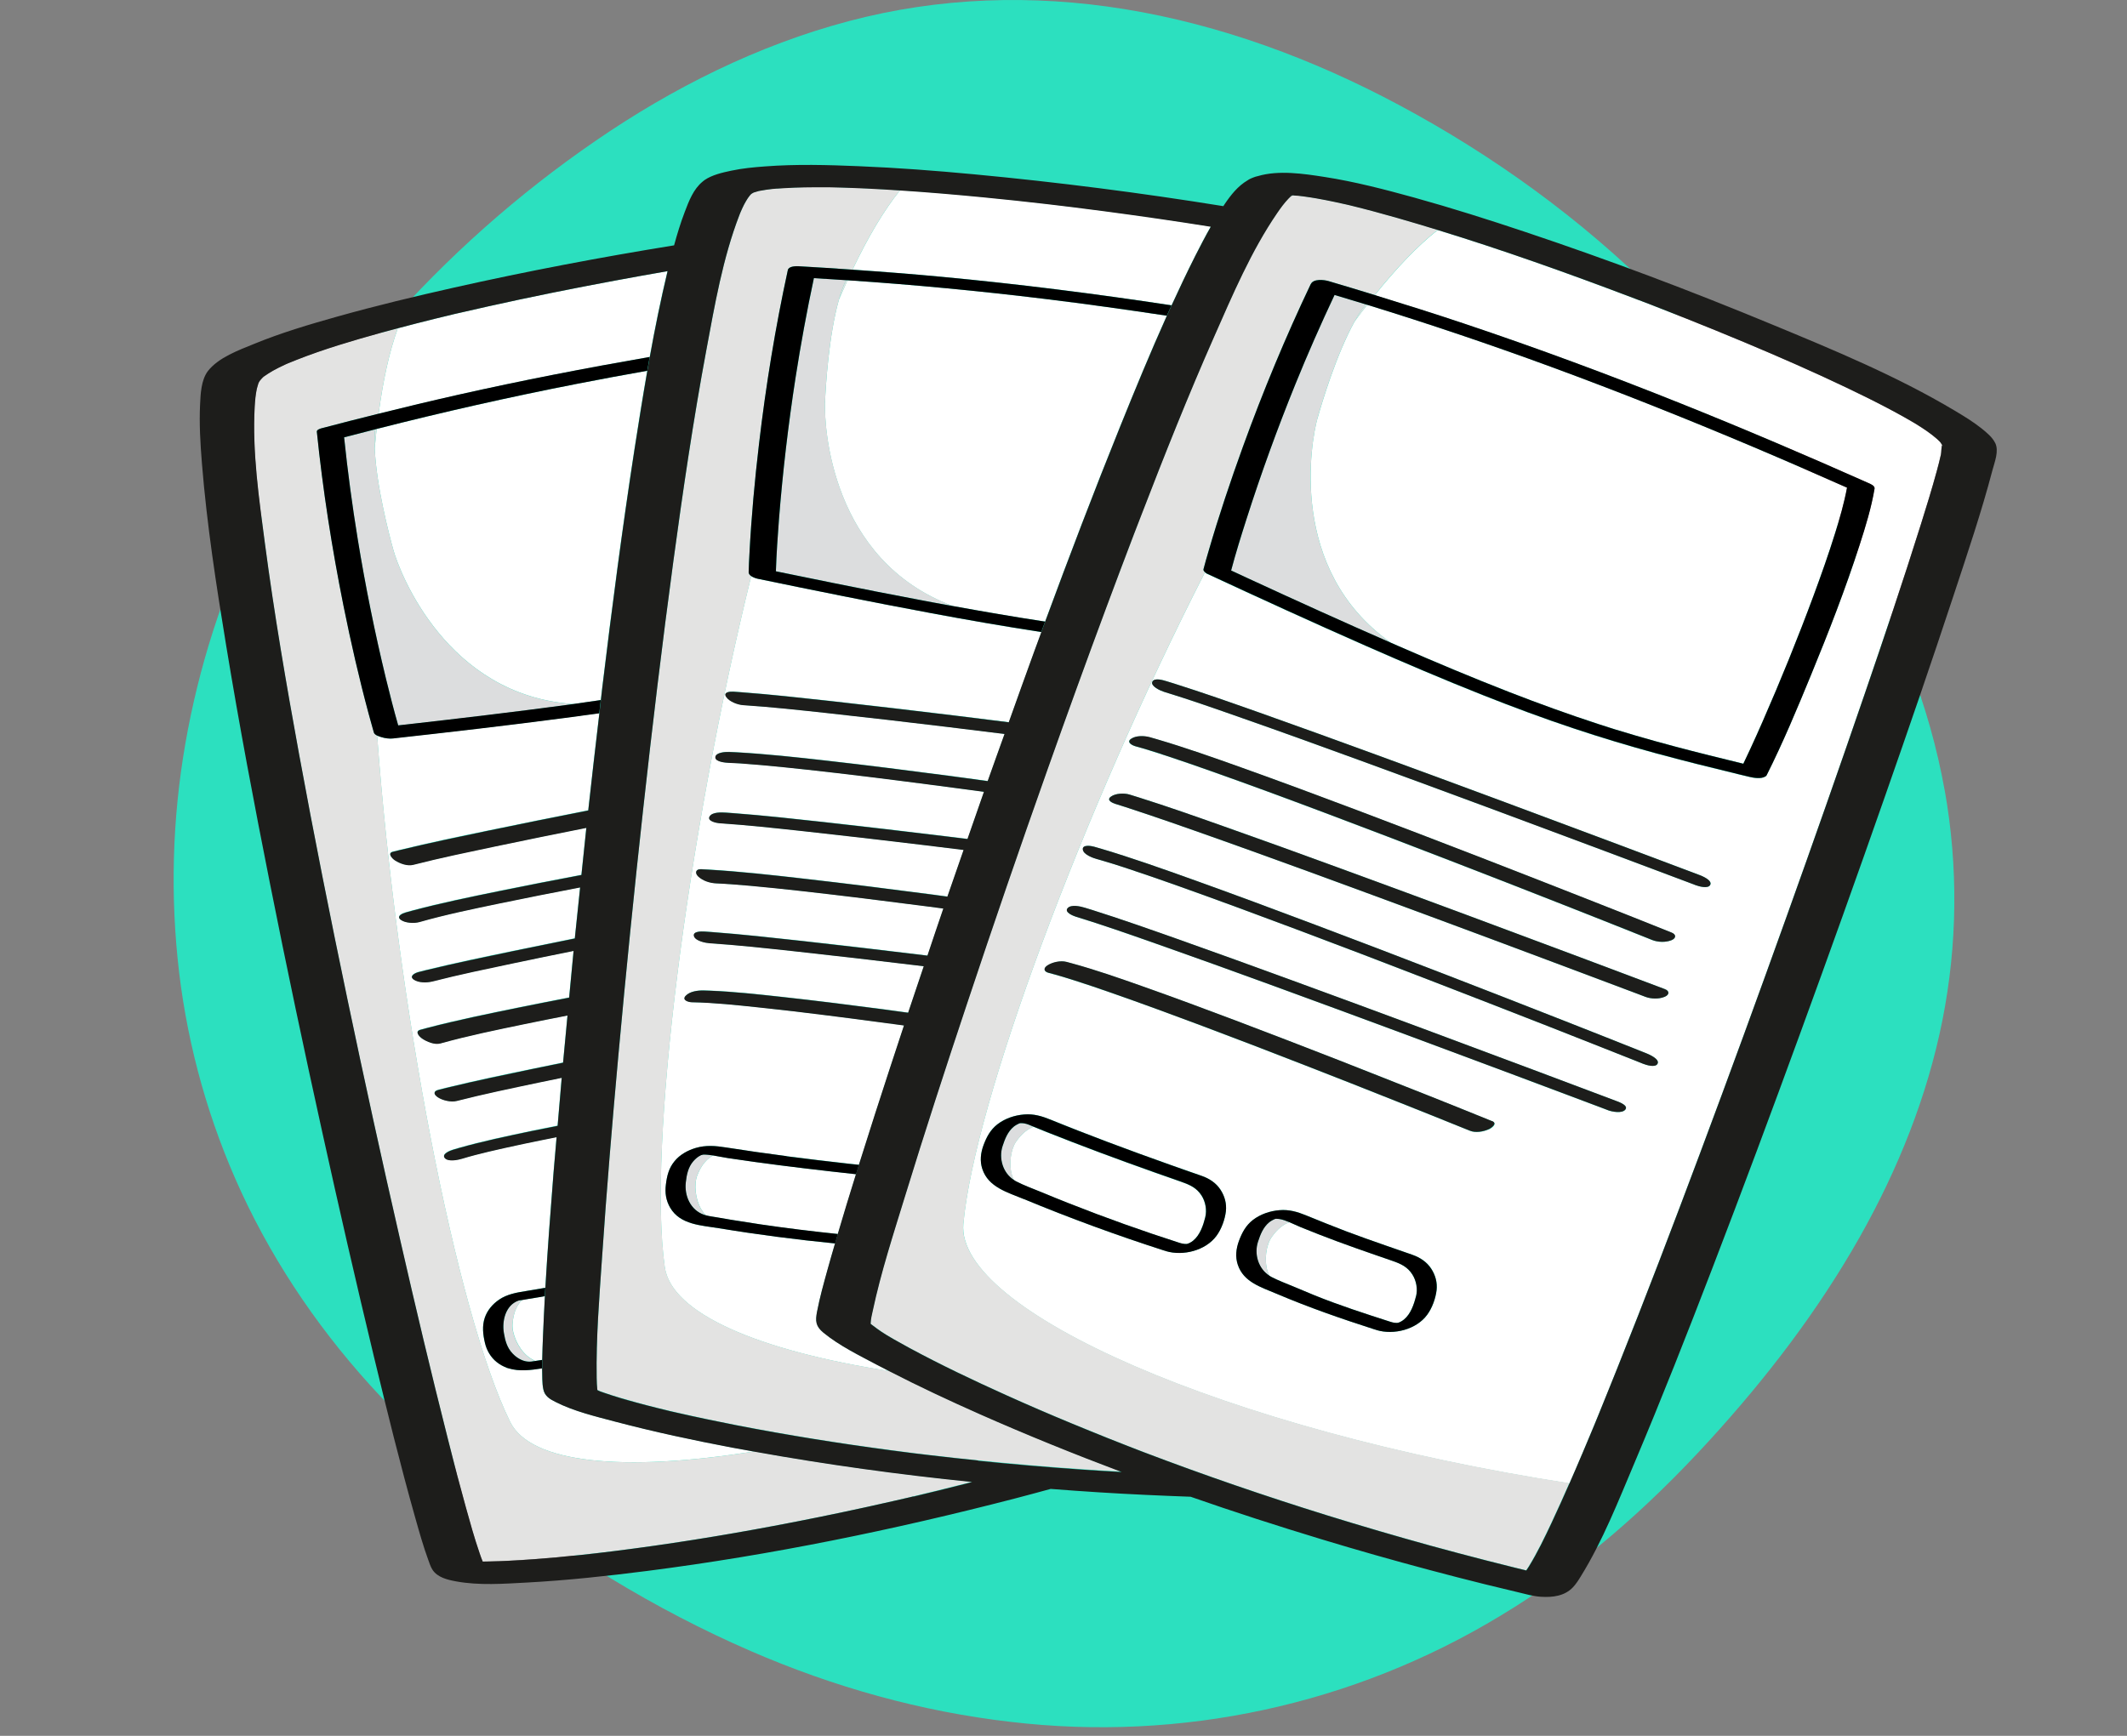 <?xml version="1.0" encoding="UTF-8"?> <svg xmlns="http://www.w3.org/2000/svg" width="245" height="200" viewBox="0 0 245 200" fill="none"><rect x="0" y="0" width="245" height="200" fill="#808080" stroke="none"/><path d="M224 91.072C222.244 81.21 218.459 71.806 213.479 63.146C207.363 52.504 199.602 42.665 190.918 33.998C182.16 25.257 171.994 17.894 161.082 12.064C151.247 6.809 140.579 2.844 129.542 1.053C118.918 -0.671 108.168 -0.325 97.751 2.439C87.289 5.21 77.477 10.118 68.586 16.236C59.659 22.368 51.529 29.583 44.395 37.72C38.411 44.574 33.379 52.202 29.447 60.405C25.588 68.438 22.859 76.965 21.339 85.743C19.834 94.425 19.598 103.277 20.631 112.025C21.678 120.781 24.091 129.315 27.78 137.319C31.793 145.994 37.267 153.902 43.804 160.867C47.264 164.515 50.968 167.905 54.908 171.03C55.255 171.325 55.542 171.538 55.594 171.583C65.045 179.034 75.418 185.431 86.47 190.229C95.995 194.364 106.073 197.201 116.402 198.388C136.042 200.724 155.903 196.42 172.82 186.168C181.873 180.736 189.76 173.779 196.857 166.011C203.431 158.825 209.407 151.035 214.202 142.552C218.607 134.754 221.993 126.338 223.742 117.538C225.476 108.812 225.564 99.835 224.007 91.072H224Z" fill="#2CE0BF"></path><g clip-path="url(#clip0_186_623)"><path d="M45.301 85.082C44.838 85.136 44.35 85.066 43.91 84.925C43.785 84.885 43.604 84.831 43.439 84.752C45.726 115.817 52.531 151.163 58.755 163.818C61.112 168.617 71.791 169.628 86.847 167.229C86.007 167.08 85.166 166.931 84.325 166.774C79.814 165.919 75.32 164.955 70.88 163.787C68.585 163.183 66.11 162.595 63.98 161.513C63.289 161.16 62.739 160.831 62.574 160.062C62.495 159.678 62.471 159.286 62.456 158.894C62.44 158.478 62.432 158.063 62.432 157.655C61.136 157.867 59.807 158.024 58.597 157.655L58.385 157.687L58.362 157.577C57.961 157.428 57.576 157.224 57.214 156.934C56.523 156.385 56.059 155.585 55.855 154.731C55.627 153.758 55.509 152.763 55.839 151.806C56.13 150.959 56.735 150.246 57.474 149.744C58.401 149.109 59.485 148.921 60.578 148.748C61.324 148.631 62.063 148.497 62.809 148.372C63.069 143.918 63.407 139.473 63.76 135.027C63.87 133.678 63.988 132.338 64.106 130.997C62.849 131.248 61.584 131.499 60.326 131.765C59.564 131.93 58.81 132.094 58.055 132.259C57.702 132.338 57.348 132.416 56.994 132.502C56.814 132.541 56.633 132.588 56.452 132.628C56.405 132.635 56.358 132.651 56.311 132.659C55.273 132.918 54.228 133.169 53.207 133.482C52.767 133.616 51.604 133.859 51.226 133.404C50.834 132.926 51.855 132.541 52.169 132.447C52.389 132.377 52.609 132.314 52.83 132.251C55.588 131.467 58.401 130.879 61.206 130.291C62.212 130.079 63.218 129.883 64.224 129.687C64.381 127.845 64.53 126.002 64.695 124.16C63.807 124.34 62.919 124.52 62.031 124.709C58.88 125.367 55.721 126.026 52.594 126.826C51.934 126.998 50.967 126.763 50.417 126.394C50.268 126.292 50.008 126.088 50.056 125.869C50.103 125.642 50.417 125.571 50.59 125.524C50.865 125.453 51.148 125.383 51.423 125.312C54.786 124.489 58.173 123.783 61.568 123.085C62.66 122.858 63.76 122.639 64.853 122.411C65.017 120.6 65.19 118.789 65.363 116.978C63.713 117.307 62.071 117.628 60.428 117.965C57.175 118.64 53.914 119.306 50.708 120.2C50.048 120.38 49.144 119.996 48.617 119.636C48.295 119.408 47.737 118.82 48.398 118.632C48.68 118.554 48.963 118.475 49.238 118.405C52.688 117.503 56.193 116.789 59.69 116.076C61.639 115.676 63.595 115.3 65.552 114.915C65.725 113.12 65.89 111.332 66.063 109.537C63.784 109.999 61.505 110.462 59.234 110.94C56.083 111.599 52.924 112.257 49.796 113.057C49.183 113.214 48.193 113.23 47.643 112.838C47.077 112.43 47.824 112.077 48.201 111.975C48.476 111.905 48.759 111.834 49.034 111.763C52.397 110.94 55.784 110.235 59.179 109.537C61.521 109.051 63.862 108.572 66.204 108.102C66.4 106.142 66.613 104.182 66.817 102.221C63.705 102.817 60.601 103.429 57.505 104.072C54.425 104.715 51.329 105.35 48.303 106.212C47.706 106.385 46.676 106.346 46.158 105.954C45.592 105.53 46.37 105.209 46.731 105.107C47.007 105.028 47.274 104.958 47.549 104.879C50.802 104.017 54.11 103.335 57.411 102.66C60.593 102.01 63.776 101.39 66.966 100.786C67.155 98.975 67.336 97.172 67.532 95.361C64.027 96.058 60.523 96.764 57.026 97.501C53.875 98.16 50.716 98.819 47.588 99.618C46.912 99.791 46.04 99.477 45.49 99.109C45.184 98.905 44.571 98.285 45.246 98.113C45.521 98.042 45.804 97.972 46.079 97.909C49.443 97.086 52.83 96.38 56.224 95.682C60.067 94.882 63.91 94.114 67.752 93.353C68.161 89.621 68.593 85.897 69.033 82.165C67.697 82.353 66.361 82.533 65.025 82.706C58.464 83.568 51.886 84.329 45.309 85.058L45.301 85.082Z" fill="white"></path><path d="M60.758 149.673C60.554 149.705 60.35 149.736 60.146 149.767C59.619 150.285 59.116 151.14 59.038 152.59C58.975 153.696 59.674 155.311 60.703 156.197C60.994 156.448 61.309 156.636 61.631 156.801C61.788 156.777 61.945 156.746 62.087 156.73C62.212 156.714 62.33 156.691 62.456 156.675C62.472 155.719 62.511 154.754 62.55 153.798C62.613 152.308 62.684 150.826 62.762 149.336C62.629 149.36 62.503 149.383 62.37 149.407C61.835 149.493 61.293 149.587 60.758 149.673Z" fill="white"></path><path d="M43.384 49.43C43.306 50.159 43.227 50.896 43.164 51.657C43.345 55.961 44.806 61.567 45.325 63.418C46.04 65.958 51.431 80.134 66.047 81.114C67.1 80.973 68.153 80.816 69.198 80.659C69.253 80.173 69.308 79.695 69.363 79.209C70.471 70.051 71.666 60.893 73.072 51.774C73.536 48.756 74.023 45.729 74.55 42.718C71.862 43.197 69.175 43.691 66.495 44.216C58.747 45.737 51.038 47.47 43.384 49.422V49.43Z" fill="white"></path><path d="M52.759 45.494C60.083 43.847 67.446 42.42 74.832 41.134C75.43 37.818 76.097 34.517 76.883 31.239C74.848 31.592 72.813 31.961 70.785 32.337C65.921 33.239 61.073 34.219 56.248 35.293C55.108 35.544 53.969 35.803 52.83 36.069C52.617 36.116 51.462 36.383 52.319 36.187C52.075 36.242 51.839 36.304 51.604 36.359C51.085 36.485 50.566 36.61 50.048 36.736C48.633 37.081 47.227 37.441 45.828 37.818C44.853 40.476 44.123 43.808 43.612 47.673C46.653 46.913 49.71 46.184 52.767 45.494H52.759Z" fill="white"></path><path d="M86.856 167.229C71.799 169.636 61.12 168.616 58.763 163.818C52.539 151.163 45.734 115.817 43.447 84.752C43.274 84.666 43.117 84.556 43.07 84.399C42.858 83.701 42.669 82.996 42.48 82.282C41.373 78.166 40.422 74.01 39.581 69.839C38.245 63.19 37.192 56.479 36.5 49.728C36.477 49.516 36.901 49.383 37.019 49.351C39.212 48.763 41.412 48.207 43.612 47.666C44.123 43.8 44.854 40.468 45.828 37.81C45.176 37.982 44.524 38.155 43.871 38.335C40.595 39.237 37.318 40.201 34.151 41.456C33.837 41.581 33.514 41.715 33.2 41.84C33.192 41.84 33.184 41.84 33.176 41.848C33.066 41.895 32.956 41.95 32.839 41.997C32.359 42.216 31.888 42.452 31.424 42.71C31.055 42.922 30.701 43.149 30.355 43.392C30.355 43.392 30.348 43.392 30.34 43.408C30.3 43.439 30.269 43.471 30.238 43.502C30.135 43.604 30.041 43.706 29.947 43.824C29.884 43.902 29.837 43.988 29.79 44.075C29.79 44.09 29.774 44.106 29.766 44.114C29.711 44.341 29.625 44.561 29.57 44.788C29.42 45.455 29.365 46.145 29.326 46.827C29.027 52.072 29.821 57.443 30.505 62.633C31.573 70.733 32.956 78.793 34.426 86.83C36.155 96.27 38.033 105.687 39.997 115.08C41.938 124.363 43.974 133.631 46.087 142.875C47.832 150.504 49.639 158.126 51.557 165.708C51.753 166.468 51.942 167.229 52.138 167.989C52.233 168.366 52.335 168.742 52.429 169.118C52.468 169.267 52.508 169.424 52.547 169.573C52.57 169.659 52.594 169.753 52.618 169.84C52.618 169.847 52.618 169.847 52.618 169.855C52.948 171.11 53.285 172.356 53.631 173.603C54.126 175.391 54.629 177.178 55.227 178.935C55.337 179.264 55.462 179.593 55.588 179.915C55.879 179.915 56.162 179.915 56.452 179.899C57.175 179.884 57.906 179.852 58.629 179.821C60.484 179.727 62.346 179.586 64.193 179.421C64.758 179.366 65.332 179.295 65.898 179.256C64.845 179.327 65.937 179.256 66.181 179.225C66.432 179.201 66.692 179.17 66.943 179.147C68.185 179.013 69.426 178.864 70.668 178.715C76.821 177.947 82.942 176.967 89.032 175.822C92.639 175.148 96.238 174.411 99.822 173.627C100.812 173.407 101.81 173.188 102.8 172.96C103.303 172.843 103.806 172.733 104.309 172.615C104.482 172.576 104.647 172.537 104.819 172.498C104.906 172.474 104.961 172.466 105.008 172.451C105.055 172.443 105.11 172.427 105.189 172.403C107.185 171.925 109.181 171.439 111.177 170.929C111.436 170.867 111.695 170.788 111.955 170.726C103.539 169.871 95.154 168.718 86.84 167.221L86.856 167.229Z" fill="#E3E3E2"></path><path d="M43.164 51.649C43.235 50.888 43.305 50.151 43.384 49.422C43.321 49.438 43.258 49.453 43.203 49.469C43.14 50.127 43.133 50.872 43.164 51.649Z" fill="#E3E3E2"></path><path d="M30.324 43.408C30.23 43.487 30.104 43.557 30.324 43.408Z" fill="#E3E3E2"></path><path d="M30.339 43.4C30.339 43.4 30.386 43.361 30.401 43.346C30.386 43.369 30.363 43.384 30.339 43.4Z" fill="#E3E3E2"></path><path d="M45.325 63.418C44.806 61.559 43.345 55.961 43.164 51.657C43.133 50.88 43.141 50.143 43.203 49.477C42.017 49.783 40.822 50.081 39.636 50.394C40.044 54.322 40.571 58.235 41.207 62.14C42.087 67.534 43.172 72.897 44.461 78.213C44.901 80.008 45.356 81.804 45.867 83.584C46.127 83.553 46.386 83.529 46.645 83.498C52.955 82.792 59.258 82.039 65.544 81.192C65.709 81.169 65.882 81.145 66.047 81.122C51.431 80.142 46.04 65.966 45.325 63.425V63.418Z" fill="#DCDDDE"></path><path d="M43.604 47.666C41.404 48.215 39.204 48.771 37.011 49.351C36.893 49.383 36.477 49.516 36.493 49.728C37.184 56.479 38.237 63.182 39.573 69.839C40.414 74.01 41.365 78.174 42.473 82.282C42.661 82.988 42.858 83.694 43.062 84.399C43.109 84.556 43.266 84.666 43.439 84.752C43.604 84.831 43.785 84.885 43.911 84.925C44.351 85.066 44.838 85.129 45.302 85.082C51.879 84.352 58.456 83.592 65.018 82.729C66.354 82.557 67.69 82.369 69.025 82.188C69.088 81.679 69.143 81.169 69.198 80.659C68.145 80.808 67.1 80.965 66.047 81.114C65.882 81.138 65.709 81.161 65.544 81.185C59.25 82.031 52.948 82.776 46.645 83.49C46.386 83.521 46.127 83.545 45.867 83.576C45.357 81.796 44.901 80.001 44.461 78.205C43.172 72.889 42.088 67.526 41.208 62.132C40.571 58.235 40.044 54.315 39.636 50.386C40.822 50.073 42.017 49.775 43.203 49.469C43.266 49.453 43.329 49.438 43.384 49.422C51.038 47.47 58.747 45.729 66.495 44.216C69.175 43.69 71.862 43.196 74.55 42.718C74.644 42.185 74.731 41.66 74.833 41.127C67.438 42.412 60.075 43.839 52.759 45.486C49.694 46.176 46.645 46.905 43.604 47.666Z" fill="black"></path><path d="M59.03 152.598C59.116 151.147 59.611 150.293 60.138 149.775H60.083C59.855 149.822 59.808 149.814 59.698 149.854C58.236 150.387 57.812 152.182 58.04 153.578C58.189 154.456 58.401 155.264 59.03 155.93C59.501 156.432 60.154 156.832 60.853 156.879C61.073 156.895 61.348 156.855 61.615 156.808C61.293 156.652 60.987 156.463 60.688 156.205C59.658 155.319 58.951 153.703 59.022 152.598H59.03Z" fill="#DCDDDE"></path><path d="M58.393 157.687L58.605 157.655C58.527 157.632 58.448 157.608 58.377 157.577L58.401 157.687H58.393Z" fill="#DCDDDE"></path><path d="M57.482 149.752C56.743 150.254 56.138 150.967 55.847 151.814C55.517 152.778 55.635 153.774 55.863 154.738C56.059 155.593 56.531 156.393 57.222 156.942C57.584 157.232 57.969 157.436 58.37 157.585C58.448 157.616 58.527 157.64 58.598 157.663C59.808 158.032 61.144 157.867 62.432 157.663C62.432 157.342 62.432 157.012 62.44 156.691C62.315 156.706 62.197 156.73 62.071 156.746C61.922 156.769 61.772 156.793 61.615 156.816C61.348 156.863 61.073 156.903 60.853 156.887C60.154 156.848 59.501 156.44 59.03 155.938C58.401 155.272 58.189 154.472 58.04 153.586C57.804 152.19 58.228 150.395 59.698 149.862C59.808 149.822 59.855 149.822 60.083 149.791H60.138C60.342 149.752 60.547 149.72 60.751 149.681C61.285 149.595 61.827 149.509 62.362 149.415C62.495 149.391 62.621 149.368 62.755 149.344C62.77 149.023 62.794 148.701 62.81 148.38C62.063 148.505 61.325 148.638 60.578 148.756C59.486 148.928 58.409 149.117 57.474 149.752H57.482Z" fill="black"></path><path d="M97.621 32.29C97.291 33.011 96.961 33.764 96.631 34.525C95.46 38.672 95.107 44.451 95.028 46.38C94.918 49.046 95.649 64.547 109.739 69.823C113.275 70.466 116.827 71.078 120.379 71.619C123.153 64.1 126.005 56.604 129.007 49.171C130.736 44.882 132.504 40.593 134.398 36.375C129.738 35.669 125.078 35.019 120.394 34.446C112.756 33.513 105.22 32.8 97.614 32.29H97.621Z" fill="white"></path><path d="M128.975 65.848C129.156 65.362 129.345 64.876 129.525 64.398C129.895 63.433 130.256 62.477 130.618 61.528C130.798 61.05 130.979 60.579 131.152 60.109C131.254 59.85 131.349 59.591 131.451 59.325C131.168 60.062 130.885 60.791 130.594 61.536C129.518 64.343 128.465 67.15 127.419 69.965C127.938 68.585 128.465 67.205 128.975 65.848Z" fill="white"></path><path d="M107.09 70.615C100.474 69.384 93.881 68.051 87.295 66.687C87.107 66.648 86.769 66.546 86.525 66.381C79.084 96.56 74.597 132.079 76.569 145.996C77.323 151.312 87.256 155.609 102.462 157.977C101.998 157.734 101.527 157.506 101.063 157.255C98.973 156.15 96.71 155.052 94.871 153.539C93.951 152.786 93.928 152.182 94.132 151.108C94.439 149.469 94.894 147.862 95.342 146.255C95.617 145.259 95.908 144.263 96.199 143.267C91.712 142.82 87.24 142.24 82.793 141.511C80.789 141.182 78.353 141.111 77.206 139.167C76.703 138.32 76.577 137.434 76.703 136.462C76.828 135.458 77.04 134.588 77.693 133.796C78.306 133.043 79.209 132.549 80.129 132.267C81.3 131.914 82.415 132.016 83.602 132.204C85.928 132.573 88.262 132.902 90.604 133.208C93.032 133.529 95.46 133.819 97.896 134.086C98.25 134.125 98.603 134.164 98.957 134.196C99.57 132.236 100.199 130.267 100.827 128.307C101.912 124.912 103.027 121.525 104.151 118.138C102.21 117.871 100.261 117.613 98.313 117.362C96.348 117.103 94.383 116.86 92.419 116.625C92.183 116.593 91.948 116.57 91.712 116.538C91.633 116.531 91.555 116.523 91.468 116.507C91.413 116.507 91.272 116.484 91.232 116.484C90.8 116.429 90.36 116.382 89.928 116.335C89.071 116.24 88.215 116.146 87.35 116.052C84.82 115.786 82.266 115.511 79.712 115.464C79.319 115.464 78.526 115.221 79.005 114.719C79.492 114.202 80.412 114.1 81.08 114.108C81.308 114.108 81.543 114.116 81.771 114.131C84.529 114.241 87.288 114.539 90.03 114.845C93.928 115.276 97.817 115.762 101.707 116.272C102.682 116.397 103.656 116.546 104.631 116.672C105.22 114.884 105.825 113.096 106.43 111.316C106.108 111.277 105.786 111.238 105.464 111.199C100.78 110.634 96.089 110.085 91.397 109.576C88.191 109.231 84.985 108.878 81.771 108.666C81.308 108.635 80.137 108.423 79.964 107.859C79.775 107.263 80.868 107.294 81.19 107.318C81.472 107.333 81.763 107.357 82.046 107.38C85.496 107.639 88.938 108.023 92.38 108.4C97.165 108.925 101.951 109.497 106.737 110.078C106.776 110.078 106.815 110.085 106.854 110.093C107.467 108.282 108.072 106.471 108.685 104.668C108.033 104.581 107.381 104.495 106.729 104.409C101.896 103.782 97.063 103.178 92.215 102.637C90.297 102.425 88.388 102.221 86.47 102.049C85.692 101.978 84.922 101.915 84.144 101.861C84.058 101.861 83.971 101.845 83.877 101.845C83.728 101.837 83.579 101.829 83.421 101.814C83.123 101.798 82.824 101.782 82.518 101.766C81.795 101.735 80.978 101.476 80.443 100.967C80.034 100.583 80.144 100.112 80.765 100.136C81.056 100.151 81.347 100.167 81.638 100.183C85.276 100.394 88.906 100.802 92.529 101.218C97.519 101.79 102.501 102.417 107.483 103.068C108.041 103.139 108.591 103.225 109.149 103.295C109.165 103.248 109.18 103.194 109.204 103.146C109.801 101.398 110.422 99.665 111.019 97.917C109.526 97.736 108.033 97.54 106.548 97.368C101.864 96.803 97.173 96.254 92.482 95.745C89.276 95.4 86.07 95.047 82.856 94.835C82.573 94.82 81.449 94.6 81.755 94.067C82.062 93.518 83.17 93.589 83.689 93.62C83.971 93.636 84.262 93.659 84.545 93.683C87.995 93.942 91.437 94.326 94.879 94.702C99.664 95.227 104.45 95.8 109.235 96.38C109.982 96.466 110.721 96.568 111.467 96.654C112.096 94.843 112.724 93.032 113.361 91.221C111.161 90.923 108.96 90.633 106.76 90.343C102.187 89.747 97.605 89.174 93.024 88.672C91.225 88.477 89.425 88.288 87.626 88.132C86.91 88.069 86.187 88.014 85.472 87.959C85.402 87.959 85.339 87.951 85.268 87.943C85.127 87.936 84.977 87.928 84.836 87.92C84.553 87.904 84.27 87.888 83.987 87.881C83.681 87.873 82.392 87.794 82.423 87.23C82.455 86.665 83.618 86.61 84.003 86.626C84.286 86.634 84.569 86.65 84.852 86.665C88.325 86.861 91.782 87.238 95.24 87.63C99.947 88.163 104.646 88.759 109.345 89.378C110.831 89.574 112.316 89.786 113.793 89.982C114.43 88.171 115.09 86.367 115.734 84.556C113.597 84.29 111.459 84.023 109.322 83.764C104.638 83.2 99.947 82.651 95.256 82.141C92.05 81.796 88.844 81.443 85.629 81.232C85.001 81.192 84.05 80.84 83.681 80.299C83.288 79.718 84.121 79.656 84.498 79.679C84.781 79.695 85.072 79.718 85.355 79.742C88.804 80.001 92.246 80.385 95.688 80.761C100.474 81.287 105.259 81.859 110.045 82.439C112.104 82.69 114.163 82.949 116.221 83.207C117.188 80.518 118.139 77.821 119.121 75.139C119.404 74.371 119.687 73.603 119.97 72.834C115.679 72.176 111.396 71.423 107.129 70.631L107.09 70.615Z" fill="white"></path><path d="M83.853 133.427C83.296 133.341 82.722 133.216 82.141 133.122C81.504 133.467 80.82 134.125 80.325 135.403C79.917 136.438 80.082 138.187 80.789 139.355C80.938 139.598 81.103 139.818 81.284 140.021C81.716 140.147 82.188 140.194 82.628 140.272C83.162 140.366 83.689 140.453 84.223 140.547C85.323 140.727 86.423 140.9 87.523 141.064C90.509 141.511 93.511 141.88 96.521 142.185C97.197 139.88 97.896 137.583 98.619 135.286C94.729 134.87 90.847 134.415 86.965 133.874C85.928 133.733 84.891 133.584 83.861 133.427H83.853Z" fill="white"></path><path d="M98.195 31.067C101.629 31.302 105.063 31.569 108.489 31.89C117.337 32.721 126.162 33.843 134.948 35.175C135.828 33.247 136.739 31.334 137.69 29.444C138.256 28.315 138.845 27.186 139.474 26.088C135.411 25.437 131.333 24.849 127.254 24.308C126.052 24.151 124.85 23.995 123.647 23.846C123.302 23.799 122.948 23.759 122.602 23.72C122.5 23.704 122.39 23.697 122.288 23.681C121.714 23.61 121.141 23.548 120.575 23.477C118.123 23.195 115.671 22.928 113.212 22.693C110.045 22.387 106.87 22.121 103.688 21.909C101.825 24.206 99.987 27.311 98.203 31.059L98.195 31.067Z" fill="white"></path><path d="M129.235 169.581C123.734 167.511 118.288 165.308 112.921 162.932C109.393 161.372 105.896 159.733 102.47 157.969C87.264 155.601 77.332 151.304 76.577 145.988C74.605 132.079 79.092 96.552 86.534 66.374C86.361 66.256 86.235 66.107 86.235 65.927C86.251 65.197 86.29 64.468 86.329 63.747C86.549 59.529 86.934 55.326 87.429 51.131C88.223 44.412 89.315 37.724 90.746 31.114C90.84 30.675 91.641 30.651 91.971 30.667C94.046 30.777 96.121 30.926 98.195 31.067C99.979 27.319 101.818 24.206 103.68 21.917C102.415 21.838 101.15 21.76 99.885 21.697C98.942 21.65 97.999 21.611 97.048 21.587C96.545 21.572 96.034 21.556 95.531 21.548C95.5 21.548 95.46 21.548 95.421 21.548C95.123 21.548 94.675 21.548 95.421 21.548C95.5 21.548 95.586 21.548 95.688 21.548C95.468 21.548 95.248 21.548 95.028 21.548C93.457 21.54 91.877 21.556 90.313 21.65C90.038 21.666 89.763 21.689 89.488 21.705C89.433 21.705 89.308 21.721 89.087 21.736C88.569 21.799 88.05 21.87 87.531 21.964C87.477 21.971 87.429 21.987 87.374 21.995C87.201 22.042 87.036 22.089 86.871 22.144C86.84 22.152 86.816 22.168 86.785 22.175C86.698 22.222 86.612 22.27 86.534 22.324C86.478 22.387 86.424 22.442 86.368 22.505C86.204 22.701 86.062 22.92 85.936 23.14C85.771 23.414 85.63 23.704 85.496 23.987C85.425 24.143 85.355 24.308 85.284 24.465C85.245 24.567 85.206 24.661 85.166 24.763C83.257 29.718 82.329 35.105 81.363 40.303C79.862 48.379 78.668 56.518 77.559 64.656C76.271 74.167 75.131 83.701 74.078 93.251C73.041 102.66 72.098 112.085 71.234 121.509C70.526 129.287 69.874 137.073 69.348 144.867C69.033 149.477 68.656 154.119 68.727 158.745C68.727 159.208 68.758 159.678 68.805 160.141C68.868 160.18 68.939 160.211 68.994 160.235C69.049 160.258 69.104 160.282 69.159 160.305C69.308 160.36 69.458 160.415 69.607 160.462C70.825 160.885 72.075 161.246 73.316 161.583C74.102 161.803 74.896 162.007 75.689 162.203C76.192 162.328 76.695 162.446 77.198 162.571C77.151 162.563 77.135 162.556 77.096 162.548C76.805 162.477 76.334 162.36 77.096 162.548C77.135 162.556 77.167 162.563 77.19 162.571C77.442 162.634 77.693 162.689 77.952 162.744C80.247 163.269 82.557 163.755 84.868 164.202C90.769 165.355 96.71 166.296 102.674 167.087C103.539 167.205 104.411 167.315 105.275 167.425C105.495 167.456 105.715 167.48 105.935 167.503C105.951 167.503 105.983 167.503 106.014 167.511C106.383 167.558 106.753 167.597 107.122 167.644C108.976 167.864 110.831 168.068 112.686 168.256C116.662 168.663 120.638 169.001 124.622 169.275C126.154 169.385 127.695 169.471 129.235 169.557V169.581Z" fill="#E3E3E2"></path><path d="M89.488 21.705C89.621 21.689 89.315 21.705 89.142 21.729C89.142 21.729 89.134 21.729 89.126 21.729C89.189 21.729 89.252 21.721 89.315 21.713C89.378 21.713 89.433 21.705 89.496 21.697L89.488 21.705Z" fill="#E3E3E2"></path><path d="M88.836 21.76C88.938 21.752 89.009 21.744 89.087 21.736C89.103 21.736 89.111 21.736 89.127 21.736C89.032 21.744 88.938 21.752 88.836 21.76Z" fill="#E3E3E2"></path><path d="M97.621 32.29C97.558 32.29 97.495 32.29 97.44 32.282C97.134 32.941 96.867 33.701 96.631 34.532C96.961 33.764 97.291 33.019 97.621 32.298V32.29Z" fill="#E3E3E2"></path><path d="M77.088 162.564C76.797 162.493 76.326 162.375 77.088 162.564Z" fill="#1D1D1B"></path><path d="M89.308 21.721C89.245 21.721 89.182 21.729 89.119 21.736C89.103 21.736 89.095 21.736 89.08 21.736C89.3 21.721 89.433 21.705 89.48 21.705C89.418 21.705 89.362 21.705 89.3 21.721H89.308Z" fill="#1D1D1B"></path><path d="M95.028 46.38C95.106 44.451 95.46 38.672 96.631 34.525C96.867 33.694 97.134 32.933 97.44 32.274C96.215 32.196 94.989 32.11 93.755 32.039C92.945 35.826 92.246 39.637 91.649 43.463C90.808 48.889 90.164 54.354 89.731 59.834C89.574 61.826 89.441 63.818 89.378 65.817C89.928 65.934 90.478 66.044 91.028 66.154C94.376 66.844 97.723 67.518 101.071 68.177C102.548 68.467 104.026 68.749 105.511 69.032C105.511 69.032 105.629 69.055 105.715 69.071C105.754 69.071 105.825 69.094 105.833 69.094L106.414 69.204C106.744 69.267 107.082 69.329 107.412 69.392C108.08 69.518 108.756 69.643 109.424 69.761C109.534 69.784 109.636 69.8 109.746 69.816C95.657 64.539 94.926 49.038 95.036 46.372L95.028 46.38Z" fill="#DCDDDE"></path><path d="M108.489 31.898C105.063 31.576 101.629 31.31 98.195 31.075C96.12 30.933 94.046 30.785 91.971 30.675C91.641 30.659 90.84 30.675 90.746 31.122C89.307 37.731 88.215 44.42 87.429 51.139C86.934 55.334 86.549 59.536 86.329 63.755C86.29 64.484 86.251 65.205 86.235 65.934C86.235 66.115 86.361 66.264 86.534 66.381C86.777 66.546 87.107 66.648 87.304 66.687C93.889 68.052 100.49 69.384 107.098 70.615C111.365 71.415 115.648 72.16 119.939 72.819C120.088 72.419 120.237 72.019 120.379 71.619C116.819 71.078 113.275 70.466 109.739 69.823C109.629 69.808 109.526 69.784 109.416 69.769C108.749 69.643 108.073 69.525 107.405 69.4C107.075 69.337 106.737 69.275 106.407 69.212L105.825 69.102C105.825 69.102 105.755 69.087 105.707 69.079C105.621 69.063 105.495 69.039 105.503 69.039C104.026 68.757 102.541 68.475 101.063 68.185C97.708 67.526 94.36 66.852 91.02 66.162C90.47 66.052 89.92 65.934 89.37 65.825C89.433 63.833 89.575 61.834 89.724 59.842C90.156 54.362 90.8 48.904 91.641 43.471C92.239 39.645 92.938 35.834 93.747 32.047C94.981 32.117 96.207 32.196 97.433 32.282C97.496 32.282 97.558 32.282 97.614 32.29C105.212 32.8 112.756 33.513 120.394 34.446C125.07 35.019 129.738 35.669 134.398 36.375C134.578 35.975 134.759 35.575 134.94 35.183C126.154 33.842 117.33 32.729 108.481 31.898H108.489Z" fill="black"></path><path d="M80.781 139.355C80.074 138.195 79.909 136.438 80.317 135.403C80.82 134.125 81.504 133.467 82.133 133.122C81.763 133.067 81.394 133.02 81.032 133.02C81.001 133.02 80.844 133.067 80.899 133.043C80.647 133.145 80.93 132.996 80.679 133.122C80.357 133.278 80.082 133.521 79.854 133.788C79.264 134.462 79.084 135.348 78.989 136.211C78.817 137.771 79.524 139.426 81.095 139.959C81.15 139.974 81.205 139.99 81.268 140.006C81.088 139.802 80.922 139.582 80.773 139.339L80.781 139.355Z" fill="#DCDDDE"></path><path d="M90.604 133.208C88.27 132.902 85.936 132.573 83.602 132.204C82.415 132.016 81.3 131.922 80.129 132.267C79.209 132.541 78.306 133.035 77.693 133.796C77.04 134.588 76.828 135.458 76.703 136.462C76.577 137.434 76.703 138.312 77.206 139.167C78.361 141.119 80.789 141.182 82.793 141.511C87.24 142.248 91.712 142.828 96.199 143.268C96.301 142.907 96.403 142.538 96.513 142.178C93.503 141.864 90.509 141.496 87.515 141.056C86.415 140.892 85.315 140.719 84.215 140.539C83.681 140.453 83.146 140.359 82.62 140.265C82.18 140.186 81.708 140.139 81.276 140.014C81.221 139.998 81.158 139.982 81.103 139.967C79.531 139.426 78.816 137.771 78.997 136.219C79.091 135.356 79.272 134.47 79.862 133.796C80.097 133.529 80.365 133.286 80.687 133.129C80.938 133.004 80.655 133.153 80.907 133.051C80.852 133.075 81.001 133.028 81.04 133.028C81.402 133.028 81.771 133.075 82.14 133.129C82.714 133.224 83.296 133.349 83.853 133.435C84.891 133.592 85.928 133.741 86.957 133.882C90.832 134.415 94.721 134.87 98.611 135.294C98.721 134.933 98.839 134.572 98.949 134.211C98.595 134.172 98.242 134.141 97.888 134.102C95.452 133.827 93.024 133.537 90.596 133.224L90.604 133.208Z" fill="black"></path><path d="M223.713 51.28C223.886 51.523 223.713 51.39 223.713 51.28Z" fill="white"></path><path d="M160.424 145.283C157.563 144.295 154.703 143.315 151.882 142.209C151.19 141.935 150.491 141.66 149.8 141.378C149.383 141.213 148.959 141.002 148.519 140.813C147.882 141.049 147.159 141.543 146.468 142.546C145.839 143.456 145.595 145.204 146.012 146.498C146.067 146.678 146.145 146.835 146.224 146.992C146.287 147.031 146.342 147.078 146.405 147.109C147.269 147.564 148.22 147.901 149.116 148.286C149.855 148.599 150.593 148.913 151.332 149.211C154.224 150.387 157.194 151.343 160.164 152.3C160.345 152.355 160.526 152.402 160.715 152.418C160.895 152.433 160.99 152.418 161.045 152.402C161.1 152.386 161.155 152.371 161.288 152.308C161.445 152.229 161.587 152.135 161.72 152.026C162.49 151.39 162.86 150.301 163.096 149.36C163.3 148.521 163.135 147.556 162.671 146.835C162.121 145.973 161.343 145.604 160.416 145.283H160.424Z" fill="white"></path><path d="M183.472 164.579C183.613 164.234 183.472 164.579 183.613 164.242C183.786 163.826 183.951 163.41 184.124 162.995C184.847 161.238 185.554 159.482 186.254 157.718C189.546 149.485 192.705 141.198 195.809 132.894C199.212 123.799 202.544 114.672 205.813 105.53C208.862 97.015 211.863 88.492 214.787 79.938C217.003 73.454 219.203 66.962 221.254 60.415C221.89 58.384 222.519 56.353 223.077 54.307C223.25 53.664 223.423 53.013 223.564 52.362C223.611 52.135 223.596 51.5 223.706 51.273C223.635 51.178 223.58 51.069 223.509 50.974C223.486 50.943 223.454 50.912 223.431 50.88C223.321 50.779 223.211 50.669 223.101 50.567C222.362 49.924 221.529 49.375 220.704 48.858C220.649 48.826 220.602 48.795 220.562 48.771C220.374 48.654 220.303 48.622 220.562 48.771C220.586 48.787 220.61 48.795 220.641 48.818C220.5 48.74 220.366 48.654 220.225 48.575C219.957 48.419 219.69 48.27 219.423 48.113C218.763 47.736 218.087 47.376 217.419 47.023C215.863 46.2 214.276 45.423 212.689 44.663C208.846 42.828 204.94 41.119 201.011 39.472C198.787 38.539 196.548 37.63 194.308 36.736C193.137 36.273 191.974 35.811 190.796 35.356C190.222 35.128 189.648 34.893 189.059 34.689C189.782 34.94 188.91 34.635 188.729 34.564C188.415 34.446 188.093 34.321 187.778 34.203C180.47 31.436 173.091 28.801 165.61 26.504C163.324 28.299 160.88 30.855 158.349 34.015C161.791 35.074 165.225 36.156 168.644 37.3C177.091 40.131 185.452 43.236 193.719 46.552C200.941 49.446 208.099 52.511 215.211 55.671C215.431 55.765 215.965 55.969 215.91 56.314C215.533 58.51 214.873 60.658 214.197 62.775C212.563 67.856 210.622 72.834 208.594 77.774C206.991 81.671 205.365 85.576 203.471 89.347C203.44 89.402 203.385 89.449 203.322 89.48C202.858 89.786 201.939 89.629 201.499 89.519C201.074 89.418 200.65 89.316 200.226 89.214C197.059 88.445 193.892 87.661 190.749 86.807C187.558 85.936 184.391 84.988 181.256 83.937C177.72 82.761 174.231 81.459 170.765 80.087C166.239 78.292 161.76 76.378 157.304 74.418C151.175 71.721 145.085 68.93 139.01 66.107C138.955 66.084 138.869 66.021 138.79 65.95C124.669 93.597 112.222 127.029 110.965 140.994C110.061 150.983 141.132 164.79 180.777 170.922C181.256 169.824 181.735 168.726 182.199 167.621C182.537 166.829 182.867 166.037 183.197 165.245C183.291 165.026 183.378 164.806 183.472 164.586V164.579ZM132.732 78.566C132.952 78.025 134.052 78.386 134.421 78.503C134.696 78.59 134.971 78.668 135.238 78.754C138.539 79.797 141.8 80.95 145.069 82.102C149.611 83.71 154.137 85.356 158.664 87.01C163.583 88.806 168.494 90.625 173.398 92.444C177.822 94.091 182.246 95.737 186.67 97.399C189.696 98.536 192.713 99.665 195.739 100.81C196.021 100.92 197.224 101.406 197.012 101.923C196.799 102.449 195.683 102.127 195.322 101.986C195.055 101.884 194.788 101.782 194.52 101.68C191.275 100.457 188.03 99.242 184.784 98.027C180.274 96.333 175.755 94.647 171.237 92.977C166.325 91.158 161.414 89.347 156.495 87.552C152.063 85.936 147.623 84.329 143.175 82.769C140.134 81.702 137.093 80.628 134.013 79.687C133.722 79.601 132.535 79.084 132.74 78.574L132.732 78.566ZM132.551 86.509C131.977 86.328 131.396 86.156 130.814 85.999C130.445 85.897 129.691 85.544 130.264 85.136C130.822 84.745 131.789 84.768 132.417 84.941C132.692 85.019 132.96 85.09 133.235 85.176C136.543 86.148 139.796 87.301 143.042 88.461C147.505 90.053 151.945 91.707 156.369 93.377C161.178 95.188 165.972 97.031 170.765 98.889C175.087 100.567 179.401 102.253 183.716 103.954C186.654 105.115 189.593 106.275 192.525 107.451C193.106 107.686 193.059 108.118 192.509 108.337C191.841 108.604 190.953 108.572 190.285 108.306C190.033 108.204 189.774 108.102 189.523 108C186.387 106.746 183.252 105.507 180.109 104.268C175.708 102.535 171.307 100.818 166.899 99.117C162.106 97.266 157.304 95.431 152.495 93.62C148.181 91.997 143.851 90.398 139.505 88.861C137.8 88.257 136.087 87.669 134.374 87.097C134.193 87.042 134.02 86.979 133.84 86.924C133.824 86.924 133.808 86.916 133.785 86.909C133.698 86.877 133.604 86.854 133.517 86.822C133.187 86.72 132.865 86.618 132.535 86.516L132.551 86.509ZM127.962 91.785C128.496 91.393 129.494 91.362 130.115 91.55C130.476 91.66 130.838 91.77 131.199 91.887C134.484 92.922 137.737 94.075 140.983 95.22C145.54 96.827 150.075 98.481 154.617 100.136C159.552 101.939 164.487 103.766 169.414 105.593C173.838 107.24 178.262 108.886 182.686 110.548C185.711 111.685 188.729 112.814 191.754 113.959C192.344 114.179 192.297 114.618 191.754 114.845C191.086 115.127 190.206 115.104 189.531 114.853C189.263 114.751 188.996 114.649 188.729 114.547C185.499 113.332 182.27 112.116 179.04 110.909C174.529 109.215 170.019 107.537 165.5 105.86C160.573 104.033 155.638 102.214 150.703 100.41C146.303 98.803 141.894 97.211 137.47 95.659C135.71 95.039 133.95 94.428 132.182 93.832C131.459 93.589 130.736 93.346 130.013 93.111C129.706 93.009 129.392 92.915 129.085 92.813C128.944 92.766 128.803 92.726 128.661 92.679C128.543 92.64 128.04 92.491 128.528 92.64C128.174 92.53 127.38 92.209 127.962 91.785ZM126.029 97.556C126.312 97.635 126.587 97.713 126.869 97.799C130.39 98.85 133.863 100.081 137.321 101.32C142.051 103.013 146.751 104.762 151.45 106.534C156.55 108.455 161.634 110.407 166.718 112.367C171.284 114.131 175.842 115.911 180.391 117.699C183.495 118.922 186.599 120.145 189.696 121.384C189.978 121.494 191.165 122.019 190.937 122.537C190.709 123.062 189.601 122.701 189.248 122.56C188.973 122.45 188.705 122.341 188.43 122.231C185.122 120.906 181.806 119.604 178.482 118.303C173.814 116.476 169.146 114.657 164.471 112.853C159.41 110.901 154.334 108.964 149.257 107.051C144.7 105.342 140.126 103.648 135.537 102.018C133.722 101.375 131.907 100.74 130.076 100.136C129.863 100.065 129.651 99.995 129.439 99.924C129.368 99.901 129.29 99.877 129.219 99.853C128.873 99.744 128.535 99.634 128.19 99.524C127.585 99.336 126.987 99.156 126.374 98.983C125.926 98.858 124.811 98.474 124.732 97.878C124.646 97.266 125.722 97.462 126.037 97.548L126.029 97.556ZM113.283 131.953C113.636 130.997 114.076 130.166 114.894 129.531C115.766 128.856 116.866 128.488 117.966 128.402C119.066 128.315 120.001 128.59 121.007 128.997C123.184 129.883 125.369 130.73 127.561 131.561C129.95 132.463 132.347 133.333 134.751 134.188C135.969 134.619 137.187 135.043 138.413 135.474C139.285 135.78 140.079 136.289 140.59 137.081C141.069 137.826 141.305 138.681 141.203 139.567C141.093 140.523 140.692 141.613 140.118 142.389C138.869 144.083 136.276 144.734 134.303 144.146C134.264 144.13 134.225 144.114 134.185 144.099C134.162 144.099 134.13 144.091 134.107 144.083C128.63 142.327 123.231 140.351 117.919 138.14C116.064 137.371 113.841 136.791 113.149 134.666C112.85 133.757 112.961 132.824 113.283 131.946V131.953ZM165.477 148.67C165.367 149.626 164.966 150.716 164.392 151.492C163.143 153.186 160.55 153.837 158.577 153.249C158.53 153.233 158.499 153.217 158.459 153.202C158.436 153.202 158.404 153.194 158.381 153.186C154.546 151.955 150.774 150.646 147.065 149.07C145.281 148.309 143.238 147.737 142.578 145.706C142.279 144.797 142.389 143.863 142.712 142.985C143.065 142.029 143.505 141.198 144.322 140.563C145.195 139.888 146.295 139.52 147.395 139.433C148.487 139.347 149.422 139.614 150.42 140.022C151.968 140.657 153.517 141.284 155.072 141.872C156.558 142.436 158.066 142.97 159.567 143.487C160.612 143.848 161.658 144.208 162.703 144.577C163.575 144.883 164.369 145.392 164.872 146.184C165.351 146.929 165.587 147.784 165.485 148.67H165.477ZM171.48 130.127C170.852 130.409 169.979 130.558 169.327 130.291C169.115 130.205 168.903 130.119 168.683 130.032C166.129 128.997 163.575 127.97 161.013 126.959C157.438 125.532 153.847 124.128 150.263 122.725C146.366 121.204 142.452 119.706 138.539 118.232C135.018 116.907 131.498 115.606 127.946 114.375C126.547 113.888 125.149 113.41 123.742 112.963C123.443 112.869 123.137 112.775 122.838 112.681C122.783 112.665 122.72 112.65 122.665 112.626C122.65 112.626 122.634 112.618 122.61 112.61C122.485 112.571 122.359 112.54 122.241 112.501C121.77 112.359 121.298 112.234 120.827 112.109C120.237 111.96 120.143 111.575 120.669 111.238C121.251 110.862 122.178 110.666 122.854 110.838C123.074 110.893 123.302 110.956 123.522 111.019C126.241 111.771 128.913 112.704 131.569 113.638C135.191 114.916 138.798 116.256 142.389 117.613C146.326 119.102 150.248 120.616 154.169 122.145C157.689 123.517 161.202 124.905 164.714 126.308C167.111 127.265 169.5 128.221 171.889 129.194C172.557 129.468 171.818 129.993 171.488 130.142L171.48 130.127ZM174.679 123.956C170.168 122.262 165.65 120.577 161.131 118.906C156.22 117.087 151.308 115.276 146.389 113.481C141.957 111.866 137.517 110.258 133.07 108.698C130.028 107.632 126.987 106.557 123.907 105.616C123.632 105.53 122.571 105.115 122.98 104.644C123.38 104.182 124.473 104.44 124.96 104.589C125.235 104.676 125.51 104.754 125.777 104.84C129.078 105.883 132.339 107.036 135.608 108.188C140.15 109.796 144.676 111.442 149.202 113.097C154.122 114.892 159.033 116.711 163.936 118.53C168.361 120.177 172.785 121.823 177.209 123.485C180.234 124.622 183.252 125.751 186.277 126.896C186.537 126.99 187.621 127.39 187.205 127.868C186.819 128.315 185.688 128.104 185.224 127.923C184.957 127.821 184.69 127.719 184.423 127.618C181.177 126.394 177.932 125.179 174.686 123.964L174.679 123.956Z" fill="white"></path><path d="M133.895 86.932C133.948 86.947 133.941 86.947 133.895 86.932Z" fill="white"></path><path d="M151.748 48.214C151.041 50.747 148.275 65.636 160.211 74.049C160.486 74.167 160.754 74.293 161.029 74.41C165.288 76.269 169.578 78.072 173.908 79.758C177.271 81.067 180.666 82.306 184.108 83.419C184.509 83.545 184.902 83.678 185.303 83.803C185.499 83.866 185.695 83.929 185.892 83.992C185.978 84.015 186.065 84.046 186.143 84.07C186.143 84.07 186.143 84.07 186.151 84.07C186.898 84.297 187.644 84.525 188.399 84.744C189.892 85.183 191.393 85.599 192.901 85.999C195.526 86.697 198.166 87.347 200.807 87.99C200.87 87.865 200.925 87.739 200.995 87.591C201.207 87.151 201.412 86.712 201.616 86.273C202.095 85.238 202.551 84.203 203.015 83.16C205.113 78.378 207.078 73.532 208.893 68.632C209.773 66.256 210.622 63.857 211.376 61.434C211.91 59.709 212.421 57.96 212.751 56.181C209.16 54.589 205.561 53.013 201.938 51.484C194.237 48.222 186.473 45.125 178.623 42.248C171.637 39.684 164.588 37.3 157.485 35.112C157.005 35.732 156.518 36.375 156.031 37.041C153.941 40.813 152.275 46.356 151.756 48.214H151.748Z" fill="white"></path><path d="M119.09 129.836C119.09 129.836 119.058 129.821 119.043 129.821C118.414 130.064 117.715 130.558 117.039 131.53C116.41 132.439 116.167 134.188 116.583 135.482C116.638 135.662 116.717 135.819 116.795 135.976C116.858 136.015 116.913 136.062 116.976 136.093C117.943 136.595 118.996 136.971 120.001 137.387C121.047 137.818 122.1 138.249 123.153 138.665C127.349 140.319 131.6 141.84 135.899 143.22C136.071 143.268 136.252 143.315 136.433 143.33C136.614 143.346 136.708 143.33 136.763 143.315C136.818 143.299 136.873 143.283 137.007 143.22C137.164 143.142 137.305 143.048 137.439 142.938C138.209 142.303 138.578 141.213 138.814 140.272C139.018 139.433 138.853 138.469 138.39 137.748C137.84 136.885 137.054 136.517 136.119 136.195C131.899 134.729 127.702 133.216 123.538 131.608C122.555 131.232 121.573 130.848 120.591 130.456C120.088 130.252 119.585 130.048 119.082 129.844L119.09 129.836Z" fill="white"></path><path d="M122.681 112.626C122.727 112.641 122.719 112.641 122.681 112.626Z" fill="white"></path><path d="M148.684 22.513C148.684 22.513 148.715 22.513 148.738 22.513C148.738 22.513 148.738 22.513 148.746 22.505C148.746 22.505 148.738 22.505 148.73 22.505C148.715 22.505 148.699 22.505 148.684 22.513Z" fill="#E3E3E2"></path><path d="M148.864 22.497C148.864 22.497 148.802 22.497 148.77 22.497C148.77 22.497 148.77 22.497 148.762 22.505C148.794 22.505 148.825 22.505 148.857 22.505C148.857 22.505 148.872 22.505 148.872 22.497C148.872 22.497 148.872 22.497 148.864 22.497Z" fill="#E3E3E2"></path><path d="M148.754 22.497H148.738C148.738 22.497 148.715 22.497 148.707 22.505C148.715 22.505 148.723 22.505 148.731 22.505C148.731 22.505 148.738 22.505 148.746 22.505C148.746 22.505 148.746 22.505 148.754 22.505V22.497Z" fill="#E3E3E2"></path><path d="M148.48 22.52C148.527 22.52 148.59 22.52 148.676 22.52C148.676 22.52 148.684 22.52 148.692 22.52C148.621 22.52 148.55 22.52 148.472 22.528L148.48 22.52Z" fill="#E3E3E2"></path><path d="M149.178 22.497C149.076 22.497 148.982 22.497 148.88 22.497C148.88 22.497 148.935 22.497 148.966 22.497C149.029 22.497 149.108 22.497 149.186 22.489L149.178 22.497Z" fill="#E3E3E2"></path><path d="M148.722 22.497C148.722 22.497 148.707 22.505 148.691 22.505C148.691 22.505 148.707 22.505 148.722 22.497Z" fill="#E3E3E2"></path><path d="M156.023 37.042C156.51 36.383 156.997 35.74 157.477 35.113C157.414 35.097 157.359 35.081 157.296 35.058C156.856 35.622 156.432 36.297 156.015 37.034L156.023 37.042Z" fill="#E3E3E2"></path><path d="M110.972 140.978C112.238 127.014 124.677 93.581 138.798 65.935C138.688 65.833 138.594 65.707 138.617 65.59C138.798 64.884 139.002 64.186 139.207 63.488C140.386 59.435 141.729 55.428 143.167 51.453C145.478 45.094 148.071 38.829 150.978 32.721C151.277 32.086 152.503 32.235 153.029 32.384C154.805 32.902 156.581 33.45 158.349 33.992C160.88 30.832 163.324 28.276 165.61 26.48C164.086 26.01 162.553 25.555 161.021 25.116C159.214 24.598 157.398 24.104 155.567 23.657C155.512 23.642 155.465 23.634 155.41 23.618C155.261 23.587 155.112 23.548 154.962 23.516C154.569 23.43 154.177 23.336 153.784 23.258C153.061 23.101 152.338 22.96 151.615 22.834C151.12 22.748 150.625 22.677 150.13 22.607C149.933 22.583 149.674 22.552 149.54 22.536C149.344 22.521 149.147 22.505 148.951 22.497C148.912 22.497 148.88 22.497 148.841 22.497C149.022 22.497 148.967 22.497 148.841 22.497C148.778 22.528 148.723 22.56 148.668 22.591C148.574 22.685 148.472 22.779 148.377 22.881C147.898 23.383 147.489 23.948 147.096 24.52C144.095 28.911 141.957 33.96 139.82 38.798C136.834 45.58 134.146 52.323 131.451 59.309C131.349 59.568 131.254 59.827 131.152 60.093C130.971 60.564 130.791 61.034 130.618 61.513C130.256 62.461 129.895 63.418 129.526 64.382C129.345 64.868 129.156 65.347 128.975 65.833C128.465 67.189 127.938 68.569 127.42 69.949C125.109 76.159 122.854 82.392 120.638 88.641C117.471 97.58 114.391 106.542 111.397 115.535C108.937 122.929 106.517 130.346 104.23 137.795C102.894 142.154 101.464 146.545 100.505 151.014C100.411 151.461 100.301 151.924 100.27 152.386C100.27 152.394 100.27 152.457 100.27 152.52C100.788 152.912 101.299 153.296 101.849 153.641C101.951 153.704 102.053 153.766 102.148 153.829C102.399 153.978 102.651 154.127 102.894 154.268C103.507 154.621 104.12 154.958 104.741 155.295C108.371 157.255 112.104 159.027 115.86 160.721C118.351 161.842 120.858 162.924 123.373 163.967C124.779 164.547 126.186 165.12 127.592 165.684C128.363 165.99 129.14 166.296 129.918 166.602C130.272 166.735 130.618 166.876 130.971 167.009C131.042 167.041 131.129 167.072 131.176 167.088C131.349 167.158 131.529 167.221 131.702 167.292C138.665 169.942 145.721 172.364 152.833 174.576C156.801 175.807 160.785 176.975 164.793 178.08C166.891 178.661 169.005 179.217 171.111 179.758C172.243 180.048 173.366 180.331 174.498 180.613C174.93 180.723 175.354 180.825 175.787 180.927C175.889 180.778 175.991 180.621 176.093 180.464C177.083 178.849 177.9 177.132 178.71 175.422C179.417 173.925 180.093 172.404 180.761 170.883C141.116 164.751 110.045 150.944 110.949 140.955L110.972 140.978Z" fill="#E3E3E2"></path><path d="M229.819 51.045C229.489 50.363 228.805 49.814 228.224 49.344C227.257 48.575 226.189 47.932 225.128 47.297C218.495 43.338 211.227 40.327 204.099 37.379C194.756 33.505 185.271 29.93 175.684 26.723C171.464 25.312 167.213 23.963 162.922 22.771C159.512 21.831 156.062 20.929 152.565 20.388C150.192 20.019 147.3 19.58 144.904 20.286C144.715 20.325 144.534 20.38 144.361 20.451C144.173 20.521 143.906 20.631 143.701 20.78C142.593 21.431 141.792 22.442 141.069 23.509C141.014 23.587 140.967 23.673 140.912 23.752C131.38 22.215 121.793 20.984 112.182 20.082C107.774 19.667 103.358 19.329 98.925 19.149C95.342 19 91.72 18.898 88.136 19.173C86.832 19.267 85.512 19.392 84.223 19.667C83.194 19.886 82.038 20.145 81.15 20.749C81.072 20.803 81.009 20.858 80.946 20.913C79.869 21.784 79.351 23.163 78.871 24.426C78.392 25.68 77.999 26.966 77.646 28.268C69.159 29.64 60.711 31.247 52.327 33.129C47.816 34.141 43.321 35.222 38.873 36.469C35.636 37.379 32.383 38.343 29.271 39.621C27.51 40.343 25.169 41.181 23.943 42.758C23.173 43.785 23.102 45.361 23.047 46.584C22.937 48.85 23.078 51.131 23.259 53.389C23.825 60.438 24.909 67.44 26.057 74.41C27.558 83.553 29.279 92.664 31.086 101.743C32.995 111.356 35.023 120.945 37.137 130.519C39.038 139.136 41.003 147.729 43.07 156.307C44.571 162.517 46.095 168.734 47.832 174.881C48.295 176.52 48.759 178.167 49.34 179.758C49.474 180.127 49.6 180.527 49.812 180.856C50.386 181.758 51.564 182.024 52.547 182.205C55.187 182.691 58.008 182.479 60.68 182.338C65.324 182.087 69.96 181.585 74.573 180.997C88.82 179.17 102.941 176.269 116.842 172.67C118.241 172.31 119.632 171.925 121.023 171.549C122.909 171.698 124.795 171.831 126.681 171.949C130.162 172.168 133.651 172.325 137.14 172.451C142.122 174.191 147.143 175.814 152.188 177.343C156.322 178.598 160.471 179.774 164.643 180.887C166.781 181.46 168.926 182.009 171.071 182.542C172.313 182.848 173.555 183.145 174.804 183.443C175.7 183.655 176.588 183.922 177.507 183.977C178.851 184.063 180.234 183.89 181.185 182.879C181.538 182.503 181.829 182.048 182.096 181.609C184.619 177.532 186.418 172.921 188.281 168.523C191.416 161.105 194.363 153.609 197.247 146.098C200.689 137.144 204.036 128.151 207.329 119.134C210.661 110.015 213.93 100.881 217.136 91.715C219.824 84.039 222.472 76.347 225.018 68.624C226.597 63.833 228.224 59.043 229.505 54.166C229.748 53.24 230.275 51.97 229.819 51.037V51.045ZM105.204 172.412C105.126 172.435 105.063 172.443 105.023 172.459C104.976 172.466 104.921 172.482 104.835 172.506C104.662 172.545 104.497 172.584 104.324 172.623C103.821 172.741 103.318 172.858 102.815 172.968C101.825 173.196 100.835 173.415 99.837 173.635C96.254 174.419 92.655 175.156 89.048 175.83C82.958 176.975 76.836 177.955 70.683 178.723C69.442 178.88 68.2 179.021 66.959 179.155C66.707 179.178 66.448 179.209 66.196 179.233C65.953 179.256 64.86 179.327 65.913 179.264C65.347 179.304 64.774 179.374 64.208 179.429C62.354 179.594 60.499 179.735 58.645 179.829C57.922 179.868 57.191 179.892 56.468 179.907C56.177 179.907 55.894 179.915 55.603 179.923C55.47 179.601 55.352 179.272 55.242 178.943C54.637 177.187 54.142 175.399 53.647 173.611C53.301 172.364 52.963 171.118 52.633 169.863C52.633 169.855 52.633 169.855 52.633 169.848C52.609 169.761 52.586 169.667 52.562 169.581C52.523 169.432 52.484 169.275 52.444 169.126C52.35 168.75 52.248 168.374 52.154 167.997C51.957 167.237 51.761 166.476 51.572 165.716C49.647 158.126 47.847 150.512 46.103 142.883C43.981 133.639 41.954 124.371 40.013 115.088C38.048 105.695 36.17 96.278 34.441 86.838C32.972 78.801 31.589 70.741 30.52 62.642C29.837 57.451 29.051 52.08 29.341 46.835C29.381 46.153 29.444 45.462 29.585 44.796C29.632 44.569 29.726 44.349 29.782 44.122C29.782 44.106 29.797 44.09 29.805 44.083C29.852 43.996 29.899 43.91 29.962 43.832C30.049 43.714 30.151 43.62 30.253 43.51C30.284 43.479 30.324 43.447 30.355 43.416C30.355 43.416 30.363 43.416 30.371 43.4C30.717 43.157 31.07 42.93 31.439 42.718C31.903 42.459 32.375 42.224 32.854 42.005C32.964 41.95 33.074 41.903 33.192 41.856C33.2 41.856 33.2 41.856 33.215 41.848C33.53 41.715 33.844 41.589 34.166 41.464C37.333 40.217 40.61 39.253 43.887 38.343C44.539 38.163 45.191 37.99 45.844 37.818C47.25 37.449 48.657 37.081 50.063 36.736C50.582 36.61 51.101 36.485 51.619 36.359C51.855 36.305 52.099 36.242 52.334 36.187C51.486 36.375 52.633 36.116 52.845 36.069C53.985 35.803 55.124 35.544 56.264 35.293C61.088 34.219 65.945 33.239 70.801 32.337C72.829 31.961 74.864 31.592 76.899 31.239C76.121 34.517 75.445 37.818 74.848 41.134C74.754 41.668 74.659 42.193 74.565 42.726C74.039 45.737 73.559 48.764 73.088 51.782C71.681 60.901 70.487 70.059 69.379 79.217C69.324 79.703 69.269 80.181 69.214 80.667C69.151 81.177 69.096 81.687 69.041 82.196C68.601 85.921 68.169 89.653 67.76 93.385C63.917 94.145 60.067 94.914 56.232 95.714C52.845 96.419 49.45 97.125 46.087 97.94C45.812 98.011 45.529 98.074 45.254 98.144C44.578 98.317 45.191 98.944 45.498 99.14C46.056 99.501 46.92 99.822 47.596 99.65C50.716 98.85 53.883 98.199 57.034 97.533C60.531 96.796 64.035 96.09 67.54 95.392C67.344 97.203 67.163 99.007 66.974 100.818C63.784 101.422 60.601 102.041 57.419 102.692C54.118 103.366 50.81 104.048 47.557 104.911C47.282 104.981 47.007 105.06 46.739 105.138C46.378 105.24 45.6 105.562 46.166 105.985C46.684 106.369 47.714 106.408 48.311 106.244C51.336 105.381 54.432 104.746 57.513 104.103C60.609 103.46 63.721 102.849 66.825 102.253C66.621 104.213 66.408 106.173 66.212 108.133C63.87 108.604 61.529 109.082 59.187 109.568C55.8 110.274 52.405 110.98 49.042 111.795C48.767 111.866 48.484 111.928 48.209 112.007C47.832 112.101 47.085 112.461 47.651 112.869C48.193 113.261 49.183 113.245 49.804 113.089C52.924 112.289 56.091 111.638 59.242 110.972C61.513 110.493 63.792 110.023 66.07 109.568C65.89 111.364 65.733 113.151 65.56 114.947C63.603 115.331 61.654 115.707 59.697 116.107C56.201 116.821 52.696 117.534 49.246 118.436C48.963 118.507 48.68 118.585 48.405 118.663C47.745 118.852 48.295 119.44 48.625 119.667C49.152 120.028 50.056 120.412 50.716 120.232C53.914 119.338 57.183 118.671 60.436 117.997C62.078 117.652 63.729 117.331 65.371 117.009C65.198 118.82 65.025 120.631 64.86 122.443C63.768 122.67 62.668 122.89 61.576 123.117C58.189 123.823 54.794 124.528 51.431 125.344C51.156 125.414 50.873 125.477 50.598 125.555C50.425 125.602 50.103 125.673 50.063 125.9C50.016 126.12 50.283 126.324 50.425 126.426C50.975 126.794 51.941 127.022 52.602 126.857C55.721 126.057 58.888 125.406 62.039 124.74C62.927 124.552 63.815 124.371 64.703 124.191C64.538 126.034 64.389 127.876 64.232 129.719C63.226 129.923 62.22 130.119 61.214 130.323C58.409 130.911 55.596 131.499 52.837 132.283C52.617 132.345 52.397 132.408 52.177 132.479C51.871 132.573 50.841 132.957 51.234 133.435C51.611 133.89 52.775 133.655 53.215 133.514C54.236 133.2 55.281 132.941 56.319 132.69C56.366 132.683 56.413 132.667 56.46 132.659C56.641 132.62 56.821 132.573 57.002 132.534C57.356 132.455 57.709 132.369 58.063 132.291C58.817 132.118 59.58 131.953 60.334 131.797C61.591 131.53 62.856 131.279 64.114 131.028C64.004 132.369 63.878 133.718 63.768 135.058C63.414 139.504 63.077 143.95 62.817 148.403C62.801 148.725 62.778 149.046 62.762 149.368C62.684 150.857 62.605 152.339 62.55 153.829C62.511 154.786 62.471 155.75 62.456 156.707C62.456 157.028 62.448 157.357 62.448 157.679C62.448 158.094 62.456 158.51 62.471 158.918C62.487 159.31 62.503 159.702 62.589 160.086C62.754 160.862 63.304 161.191 63.996 161.536C66.126 162.618 68.601 163.199 70.895 163.81C75.335 164.979 79.83 165.943 84.341 166.798C85.182 166.954 86.022 167.103 86.863 167.252C95.177 168.75 103.562 169.903 111.978 170.757C111.719 170.82 111.459 170.898 111.2 170.961C109.212 171.471 107.216 171.957 105.212 172.435L105.204 172.412ZM30.394 43.346C30.394 43.346 30.363 43.377 30.331 43.4C30.355 43.385 30.379 43.369 30.394 43.346ZM30.324 43.408C30.229 43.487 30.104 43.557 30.324 43.408ZM112.685 168.279C110.831 168.091 108.976 167.887 107.122 167.668C106.752 167.621 106.383 167.582 106.014 167.535C105.982 167.535 105.959 167.535 105.935 167.527C105.715 167.503 105.495 167.472 105.275 167.448C104.411 167.339 103.538 167.229 102.674 167.111C96.71 166.319 90.769 165.371 84.867 164.226C82.557 163.771 80.247 163.293 77.952 162.767C77.701 162.713 77.449 162.65 77.19 162.595C77.166 162.595 77.127 162.579 77.096 162.571C77.135 162.579 77.158 162.587 77.198 162.595C76.695 162.47 76.192 162.352 75.689 162.226C74.895 162.03 74.102 161.819 73.316 161.607C72.066 161.27 70.825 160.909 69.607 160.486C69.457 160.431 69.308 160.376 69.159 160.329C69.104 160.305 69.049 160.282 68.994 160.258C68.939 160.235 68.868 160.204 68.805 160.164C68.758 159.702 68.734 159.239 68.727 158.769C68.648 154.15 69.033 149.501 69.347 144.891C69.874 137.097 70.526 129.311 71.233 121.533C72.09 112.109 73.041 102.684 74.078 93.275C75.131 83.733 76.27 74.199 77.559 64.68C78.659 56.541 79.854 48.403 81.362 40.327C82.329 35.136 83.256 29.742 85.166 24.787C85.205 24.685 85.244 24.59 85.284 24.489C85.355 24.332 85.425 24.167 85.496 24.01C85.629 23.72 85.771 23.438 85.936 23.163C86.07 22.944 86.203 22.724 86.368 22.528C86.423 22.466 86.478 22.403 86.533 22.348C86.62 22.293 86.698 22.246 86.785 22.199C86.816 22.191 86.84 22.176 86.871 22.168C87.036 22.113 87.209 22.066 87.374 22.019C87.429 22.011 87.476 21.995 87.531 21.987C88.042 21.886 88.568 21.815 89.087 21.76C89.008 21.76 88.938 21.776 88.836 21.784C88.93 21.784 89.024 21.768 89.126 21.76C89.126 21.76 89.134 21.76 89.142 21.76C89.315 21.736 89.621 21.721 89.488 21.736C89.763 21.713 90.038 21.697 90.313 21.682C91.885 21.587 93.456 21.572 95.028 21.58C95.248 21.58 95.468 21.58 95.688 21.58C95.586 21.58 95.499 21.58 95.421 21.58C95.46 21.58 95.499 21.58 95.531 21.58C96.034 21.587 96.544 21.603 97.047 21.619C97.99 21.65 98.941 21.682 99.884 21.729C101.149 21.791 102.415 21.862 103.68 21.948C106.854 22.152 110.029 22.427 113.204 22.732C115.663 22.968 118.115 23.234 120.567 23.516C121.141 23.579 121.714 23.65 122.28 23.72C122.382 23.736 122.492 23.744 122.594 23.759C122.94 23.799 123.294 23.846 123.639 23.885C124.842 24.034 126.044 24.191 127.246 24.348C131.325 24.889 135.403 25.477 139.466 26.127C138.837 27.233 138.256 28.354 137.682 29.483C136.731 31.373 135.82 33.286 134.94 35.215C134.759 35.615 134.578 36.007 134.397 36.407C132.503 40.633 130.735 44.914 129.007 49.203C126.005 56.636 123.152 64.131 120.378 71.65C120.229 72.05 120.08 72.45 119.938 72.85C119.655 73.618 119.372 74.387 119.09 75.155C118.107 77.837 117.156 80.534 116.19 83.223C114.131 82.972 112.072 82.706 110.013 82.455C105.228 81.875 100.442 81.31 95.656 80.777C92.215 80.401 88.773 80.016 85.323 79.758C85.04 79.734 84.749 79.719 84.466 79.695C84.081 79.672 83.249 79.734 83.649 80.314C84.019 80.856 84.977 81.208 85.598 81.248C88.812 81.459 92.026 81.812 95.224 82.157C99.916 82.667 104.607 83.216 109.29 83.78C111.428 84.039 113.565 84.305 115.703 84.572C115.058 86.383 114.398 88.187 113.762 89.998C112.277 89.802 110.799 89.59 109.314 89.394C104.615 88.775 99.916 88.179 95.209 87.646C91.759 87.254 88.293 86.877 84.82 86.681C84.537 86.665 84.254 86.65 83.971 86.642C83.586 86.626 82.423 86.681 82.392 87.246C82.361 87.81 83.649 87.881 83.956 87.897C84.239 87.904 84.522 87.92 84.804 87.936C84.946 87.944 85.095 87.951 85.237 87.959C85.307 87.959 85.37 87.967 85.441 87.975C86.164 88.03 86.879 88.085 87.594 88.147C89.394 88.304 91.193 88.492 92.993 88.688C97.574 89.19 102.155 89.763 106.729 90.359C108.929 90.641 111.129 90.939 113.33 91.237C112.693 93.048 112.072 94.859 111.436 96.67C110.689 96.576 109.951 96.482 109.204 96.396C104.418 95.816 99.633 95.251 94.847 94.718C91.405 94.341 87.963 93.957 84.514 93.699C84.231 93.675 83.94 93.659 83.657 93.636C83.146 93.605 82.03 93.534 81.724 94.083C81.425 94.616 82.541 94.828 82.824 94.851C86.038 95.063 89.252 95.416 92.45 95.761C97.142 96.27 101.833 96.819 106.517 97.384C108.01 97.564 109.503 97.752 110.988 97.933C110.383 99.673 109.77 101.414 109.173 103.162C109.157 103.209 109.141 103.264 109.118 103.311C108.56 103.241 108.01 103.154 107.452 103.084C102.47 102.433 97.487 101.798 92.498 101.234C88.875 100.818 85.244 100.418 81.606 100.199C81.315 100.183 81.025 100.167 80.734 100.152C80.121 100.128 80.011 100.591 80.412 100.983C80.946 101.492 81.763 101.751 82.486 101.782C82.785 101.798 83.091 101.814 83.39 101.829C83.539 101.837 83.689 101.845 83.846 101.861C83.932 101.861 84.019 101.876 84.113 101.876C84.891 101.931 85.669 102.002 86.439 102.065C88.356 102.237 90.274 102.441 92.183 102.653C97.024 103.194 101.864 103.797 106.697 104.425C107.349 104.511 108.002 104.597 108.654 104.683C108.033 106.487 107.428 108.298 106.823 110.109C106.784 110.109 106.744 110.101 106.705 110.094C101.919 109.513 97.134 108.949 92.348 108.416C88.906 108.039 85.465 107.655 82.015 107.396C81.732 107.373 81.441 107.357 81.158 107.334C80.836 107.31 79.744 107.287 79.932 107.875C80.113 108.431 81.284 108.651 81.74 108.682C84.954 108.894 88.168 109.247 91.366 109.592C96.057 110.101 100.749 110.65 105.432 111.215C105.754 111.254 106.076 111.293 106.399 111.332C105.801 113.12 105.196 114.9 104.599 116.688C103.625 116.554 102.65 116.413 101.676 116.288C97.786 115.778 93.896 115.284 89.999 114.861C87.256 114.563 84.506 114.257 81.74 114.147C81.512 114.139 81.276 114.131 81.048 114.124C80.38 114.108 79.461 114.218 78.974 114.735C78.502 115.237 79.288 115.472 79.681 115.48C82.235 115.527 84.781 115.802 87.319 116.068C88.175 116.162 89.04 116.256 89.897 116.35C90.329 116.397 90.769 116.452 91.201 116.499C91.24 116.499 91.382 116.523 91.437 116.523C91.515 116.531 91.594 116.539 91.68 116.554C91.916 116.586 92.152 116.609 92.388 116.641C94.352 116.876 96.317 117.127 98.281 117.378C100.23 117.628 102.171 117.895 104.12 118.154C103.004 121.541 101.888 124.928 100.796 128.323C100.167 130.283 99.546 132.244 98.925 134.212C98.816 134.572 98.698 134.933 98.588 135.294C97.873 137.591 97.165 139.888 96.49 142.193C96.379 142.554 96.285 142.923 96.175 143.283C95.884 144.279 95.594 145.275 95.319 146.271C94.879 147.87 94.423 149.485 94.109 151.124C93.904 152.198 93.928 152.794 94.847 153.555C96.686 155.06 98.949 156.158 101.039 157.271C101.503 157.514 101.974 157.749 102.438 157.992C105.864 159.757 109.369 161.395 112.889 162.956C118.257 165.331 123.702 167.535 129.203 169.605C127.663 169.518 126.131 169.432 124.59 169.322C120.606 169.048 116.63 168.711 112.654 168.303L112.685 168.279ZM182.206 167.605C181.743 168.711 181.263 169.808 180.784 170.906C180.116 172.427 179.44 173.94 178.733 175.446C177.932 177.155 177.106 178.872 176.116 180.487C176.022 180.644 175.912 180.801 175.81 180.95C175.378 180.848 174.953 180.738 174.521 180.636C173.39 180.354 172.258 180.072 171.134 179.782C169.02 179.241 166.914 178.676 164.816 178.104C160.809 176.998 156.825 175.83 152.856 174.599C145.745 172.388 138.688 169.965 131.726 167.315C131.553 167.245 131.372 167.182 131.199 167.111C131.16 167.096 131.073 167.064 130.995 167.033C130.641 166.9 130.295 166.758 129.942 166.625C129.164 166.319 128.394 166.021 127.616 165.708C126.201 165.143 124.795 164.571 123.396 163.991C120.873 162.948 118.367 161.866 115.883 160.745C112.127 159.051 108.395 157.279 104.764 155.319C104.143 154.982 103.53 154.644 102.917 154.292C102.666 154.151 102.415 154.002 102.171 153.853C102.069 153.79 101.967 153.727 101.872 153.664C101.314 153.319 100.804 152.935 100.293 152.543C100.293 152.48 100.293 152.418 100.293 152.41C100.316 151.947 100.426 151.492 100.529 151.038C101.479 146.569 102.91 142.186 104.253 137.818C106.54 130.37 108.953 122.952 111.42 115.559C114.414 106.565 117.494 97.595 120.661 88.665C122.877 82.416 125.133 76.182 127.443 69.973C128.488 67.158 129.549 64.351 130.618 61.544C130.9 60.799 131.191 60.07 131.474 59.333C134.162 52.355 136.849 45.604 139.843 38.821C141.98 33.976 144.118 28.926 147.12 24.544C147.513 23.971 147.921 23.407 148.401 22.905C148.495 22.803 148.597 22.709 148.691 22.615C148.746 22.583 148.801 22.552 148.864 22.521C149.053 22.513 148.998 22.521 148.864 22.521C148.833 22.521 148.801 22.521 148.77 22.521C148.77 22.521 148.77 22.521 148.778 22.513C148.809 22.513 148.841 22.513 148.872 22.513C148.872 22.513 148.872 22.513 148.88 22.513C148.982 22.513 149.076 22.513 149.179 22.513C149.1 22.513 149.021 22.513 148.958 22.521C149.155 22.528 149.351 22.544 149.548 22.56C149.681 22.568 149.949 22.607 150.137 22.63C150.632 22.701 151.127 22.771 151.622 22.858C152.345 22.983 153.076 23.132 153.791 23.281C154.184 23.367 154.577 23.454 154.97 23.54C155.119 23.571 155.269 23.61 155.418 23.642C155.473 23.657 155.52 23.665 155.575 23.681C157.406 24.128 159.221 24.622 161.029 25.139C162.561 25.578 164.093 26.041 165.618 26.504C173.091 28.801 180.47 31.428 187.786 34.203C188.1 34.321 188.422 34.446 188.737 34.564C188.917 34.635 189.79 34.94 189.067 34.689C189.648 34.893 190.222 35.136 190.803 35.356C191.974 35.811 193.145 36.273 194.316 36.736C196.555 37.63 198.795 38.539 201.019 39.472C204.948 41.119 208.853 42.828 212.696 44.663C214.283 45.423 215.871 46.2 217.427 47.023C218.103 47.376 218.771 47.744 219.431 48.113C219.698 48.262 219.965 48.419 220.232 48.575C220.374 48.654 220.507 48.74 220.649 48.818C220.617 48.803 220.594 48.787 220.57 48.771C220.609 48.795 220.656 48.826 220.711 48.858C221.544 49.375 222.37 49.916 223.108 50.567C223.226 50.669 223.328 50.779 223.438 50.88C223.47 50.912 223.493 50.943 223.517 50.974C223.58 51.077 223.643 51.178 223.713 51.273C223.611 51.492 223.627 52.135 223.572 52.362C223.43 53.013 223.258 53.664 223.085 54.307C222.527 56.353 221.898 58.392 221.262 60.415C219.211 66.954 217.018 73.454 214.794 79.938C211.863 88.492 208.869 97.023 205.82 105.53C202.543 114.673 199.219 123.799 195.817 132.894C192.713 141.198 189.554 149.485 186.261 157.718C185.554 159.482 184.847 161.239 184.132 162.995C183.959 163.41 183.794 163.826 183.621 164.242C183.479 164.586 183.621 164.242 183.479 164.579C183.385 164.798 183.299 165.018 183.204 165.237C182.874 166.029 182.544 166.821 182.206 167.613V167.605ZM148.738 22.505C148.738 22.505 148.738 22.505 148.731 22.513C148.715 22.513 148.699 22.513 148.676 22.513C148.589 22.513 148.526 22.513 148.479 22.513C148.55 22.513 148.621 22.513 148.699 22.505C148.707 22.505 148.715 22.505 148.731 22.497C148.731 22.497 148.715 22.497 148.699 22.505C148.707 22.505 148.723 22.505 148.731 22.497H148.746C148.746 22.497 148.746 22.497 148.738 22.497C148.738 22.497 148.731 22.497 148.723 22.497C148.723 22.497 148.731 22.497 148.738 22.497V22.505ZM148.77 22.497C148.77 22.497 148.77 22.497 148.762 22.497H148.77ZM223.713 51.28C223.886 51.523 223.713 51.39 223.713 51.28Z" fill="#1D1D1B"></path><path d="M220.563 48.771C220.374 48.654 220.303 48.622 220.563 48.771Z" fill="#1D1D1B"></path><path d="M148.684 22.513C148.684 22.513 148.715 22.513 148.731 22.505C148.723 22.505 148.715 22.505 148.707 22.505C148.707 22.505 148.699 22.505 148.691 22.505L148.684 22.513Z" fill="#1D1D1B"></path><path d="M148.872 22.497C148.872 22.497 148.856 22.497 148.856 22.505C148.888 22.505 148.927 22.505 148.966 22.505C148.935 22.505 148.911 22.505 148.88 22.505L148.872 22.497Z" fill="#1D1D1B"></path><path d="M151.748 48.215C152.267 46.356 153.933 40.813 156.023 37.041C156.432 36.297 156.864 35.622 157.304 35.066C156.109 34.697 154.915 34.337 153.721 33.984C152.125 37.371 150.617 40.797 149.21 44.263C147.143 49.359 145.265 54.526 143.591 59.764C142.963 61.74 142.342 63.724 141.808 65.731C142.491 66.052 143.175 66.366 143.866 66.687C149.289 69.196 154.734 71.666 160.211 74.058C148.275 65.637 151.033 50.755 151.748 48.222V48.215Z" fill="#DCDDDE"></path><path d="M150.986 32.721C148.079 38.829 145.478 45.094 143.175 51.453C141.737 55.42 140.393 59.435 139.215 63.488C139.01 64.186 138.806 64.884 138.625 65.59C138.594 65.707 138.688 65.833 138.806 65.934C138.885 66.005 138.971 66.068 139.026 66.091C145.1 68.914 151.19 71.705 157.32 74.403C161.775 76.363 166.255 78.276 170.781 80.071C174.246 81.443 177.735 82.745 181.272 83.921C184.407 84.964 187.574 85.921 190.764 86.791C193.907 87.645 197.074 88.43 200.241 89.198C200.666 89.3 201.09 89.402 201.514 89.504C201.954 89.614 202.874 89.77 203.337 89.465C203.408 89.425 203.463 89.386 203.487 89.331C205.38 85.568 207.007 81.655 208.61 77.758C210.638 72.826 212.579 67.84 214.213 62.759C214.897 60.642 215.557 58.494 215.926 56.298C215.981 55.961 215.447 55.757 215.227 55.655C208.115 52.488 200.956 49.43 193.735 46.537C185.46 43.22 177.107 40.115 168.659 37.285C165.249 36.14 161.807 35.058 158.365 33.999C156.589 33.458 154.821 32.909 153.045 32.392C152.519 32.235 151.293 32.094 150.994 32.729L150.986 32.721ZM178.623 42.255C186.474 45.141 194.238 48.238 201.939 51.492C205.553 53.021 209.16 54.597 212.751 56.188C212.421 57.968 211.918 59.717 211.376 61.442C210.622 63.865 209.773 66.256 208.893 68.64C207.078 73.54 205.113 78.386 203.015 83.168C202.559 84.211 202.096 85.246 201.616 86.281C201.412 86.72 201.208 87.159 200.996 87.598C200.925 87.747 200.862 87.873 200.807 87.998C198.167 87.355 195.526 86.705 192.902 86.007C191.393 85.607 189.9 85.191 188.399 84.752C187.652 84.533 186.898 84.305 186.151 84.078C186.151 84.078 186.151 84.078 186.144 84.078C186.057 84.054 185.971 84.023 185.892 83.999C185.696 83.937 185.499 83.874 185.303 83.811C184.902 83.686 184.509 83.56 184.108 83.427C180.674 82.306 177.28 81.075 173.908 79.766C169.579 78.08 165.288 76.276 161.029 74.418C160.754 74.301 160.487 74.175 160.212 74.058C154.735 71.666 149.297 69.196 143.867 66.687C143.183 66.374 142.491 66.052 141.808 65.731C142.342 63.723 142.955 61.74 143.592 59.764C145.265 54.526 147.144 49.359 149.21 44.263C150.617 40.797 152.126 37.371 153.721 33.984C154.915 34.336 156.11 34.697 157.304 35.066C157.359 35.081 157.422 35.105 157.485 35.12C164.589 37.308 171.645 39.692 178.623 42.255Z" fill="black"></path><path d="M128.527 92.64C128.032 92.491 128.535 92.64 128.661 92.679C128.802 92.726 128.944 92.766 129.085 92.812C129.392 92.907 129.706 93.008 130.013 93.111C130.735 93.346 131.458 93.589 132.181 93.832C133.949 94.428 135.71 95.039 137.47 95.659C141.894 97.211 146.303 98.811 150.703 100.41C155.638 102.214 160.573 104.033 165.5 105.859C170.019 107.537 174.529 109.215 179.04 110.909C182.269 112.116 185.499 113.332 188.729 114.547C188.996 114.649 189.263 114.751 189.53 114.853C190.206 115.104 191.086 115.127 191.754 114.845C192.296 114.618 192.336 114.178 191.754 113.959C188.729 112.822 185.711 111.685 182.686 110.548C178.262 108.894 173.838 107.239 169.413 105.593C164.486 103.766 159.559 101.939 154.616 100.136C150.082 98.474 145.54 96.827 140.983 95.22C137.737 94.067 134.484 92.922 131.199 91.887C130.838 91.778 130.476 91.66 130.115 91.55C129.502 91.362 128.496 91.393 127.962 91.785C127.38 92.209 128.174 92.53 128.527 92.64Z" fill="#1D1D1B"></path><path d="M126.374 98.983C126.979 99.156 127.584 99.336 128.189 99.524C128.535 99.634 128.881 99.744 129.219 99.853C129.289 99.877 129.368 99.9 129.439 99.924C129.651 99.995 129.863 100.065 130.075 100.136C131.906 100.739 133.721 101.374 135.537 102.017C140.126 103.648 144.699 105.342 149.257 107.051C154.341 108.956 159.41 110.893 164.47 112.853C169.146 114.657 173.814 116.476 178.482 118.303C181.798 119.604 185.114 120.914 188.43 122.231C188.705 122.341 188.972 122.45 189.247 122.56C189.609 122.701 190.709 123.062 190.937 122.537C191.165 122.019 189.978 121.502 189.695 121.384C186.599 120.145 183.495 118.922 180.391 117.699C175.841 115.911 171.284 114.131 166.718 112.367C161.634 110.399 156.549 108.455 151.449 106.534C146.75 104.762 142.043 103.013 137.32 101.32C133.863 100.081 130.397 98.85 126.869 97.799C126.586 97.713 126.311 97.635 126.028 97.556C125.714 97.47 124.645 97.274 124.724 97.885C124.802 98.481 125.918 98.858 126.366 98.991L126.374 98.983Z" fill="#1D1D1B"></path><path d="M134.005 79.687C137.085 80.628 140.134 81.702 143.167 82.769C147.623 84.329 152.055 85.936 156.487 87.551C161.406 89.347 166.317 91.158 171.229 92.977C175.747 94.655 180.266 96.341 184.776 98.027C188.022 99.242 191.267 100.465 194.513 101.68C194.78 101.782 195.047 101.884 195.314 101.986C195.676 102.119 196.791 102.449 197.004 101.923C197.216 101.398 196.021 100.912 195.731 100.81C192.705 99.673 189.688 98.536 186.662 97.399C182.238 95.745 177.814 94.091 173.39 92.444C168.478 90.617 163.567 88.806 158.656 87.01C154.129 85.356 149.603 83.71 145.061 82.102C141.8 80.95 138.531 79.797 135.23 78.754C134.955 78.668 134.688 78.582 134.413 78.503C134.044 78.394 132.944 78.025 132.724 78.566C132.519 79.076 133.706 79.593 133.997 79.679L134.005 79.687Z" fill="#1D1D1B"></path><path d="M133.8 86.9C133.8 86.9 133.84 86.916 133.855 86.916C134.036 86.971 134.209 87.034 134.39 87.089C136.111 87.653 137.816 88.249 139.521 88.853C143.867 90.39 148.197 91.989 152.511 93.612C157.32 95.415 162.121 97.258 166.915 99.109C171.323 100.81 175.724 102.527 180.124 104.26C183.268 105.499 186.403 106.737 189.538 107.992C189.79 108.094 190.049 108.196 190.301 108.298C190.969 108.564 191.849 108.596 192.525 108.329C193.067 108.11 193.122 107.678 192.54 107.443C189.609 106.267 186.67 105.099 183.731 103.946C179.417 102.245 175.103 100.559 170.781 98.881C165.988 97.023 161.194 95.188 156.385 93.369C151.953 91.699 147.513 90.045 143.057 88.453C139.812 87.293 136.559 86.14 133.25 85.168C132.975 85.089 132.708 85.011 132.433 84.933C131.804 84.76 130.838 84.729 130.28 85.129C129.706 85.536 130.461 85.897 130.83 85.991C131.412 86.148 131.985 86.32 132.567 86.501C132.897 86.603 133.219 86.704 133.549 86.806C133.635 86.838 133.73 86.861 133.816 86.893L133.8 86.9ZM133.895 86.932C133.95 86.948 133.942 86.948 133.895 86.932Z" fill="#1D1D1B"></path><path d="M185.216 127.915C185.688 128.088 186.811 128.307 187.196 127.86C187.613 127.382 186.528 126.99 186.269 126.888C183.244 125.751 180.226 124.614 177.201 123.478C172.777 121.823 168.352 120.169 163.928 118.522C159.017 116.695 154.106 114.884 149.194 113.089C144.668 111.434 140.142 109.788 135.6 108.18C132.338 107.028 129.069 105.875 125.769 104.832C125.494 104.746 125.219 104.66 124.952 104.581C124.464 104.432 123.372 104.174 122.971 104.636C122.563 105.107 123.624 105.522 123.899 105.609C126.979 106.549 130.028 107.624 133.061 108.69C137.517 110.258 141.949 111.858 146.381 113.473C151.3 115.268 156.212 117.079 161.123 118.899C165.641 120.576 170.16 122.262 174.67 123.948C177.916 125.163 181.161 126.386 184.407 127.602C184.674 127.704 184.941 127.806 185.208 127.908L185.216 127.915Z" fill="#1D1D1B"></path><path d="M171.873 129.178C169.484 128.205 167.095 127.249 164.698 126.292C161.186 124.897 157.673 123.509 154.153 122.129C150.231 120.6 146.31 119.087 142.373 117.597C138.782 116.24 135.175 114.9 131.553 113.622C128.897 112.681 126.225 111.748 123.506 111.003C123.286 110.94 123.058 110.885 122.838 110.822C122.162 110.65 121.235 110.846 120.653 111.222C120.135 111.56 120.229 111.944 120.81 112.093C121.282 112.21 121.761 112.344 122.225 112.485C122.351 112.524 122.476 112.555 122.594 112.594C122.618 112.594 122.634 112.602 122.649 112.61C122.704 112.626 122.767 112.642 122.822 112.665C123.121 112.759 123.427 112.853 123.726 112.947C125.132 113.394 126.539 113.873 127.93 114.359C131.474 115.597 135.002 116.899 138.523 118.216C142.444 119.69 146.35 121.188 150.247 122.709C153.838 124.105 157.422 125.516 160.997 126.943C163.559 127.962 166.113 128.982 168.667 130.017C168.879 130.103 169.091 130.189 169.311 130.275C169.963 130.542 170.836 130.385 171.464 130.111C171.794 129.962 172.525 129.436 171.865 129.162L171.873 129.178ZM122.681 112.626C122.728 112.642 122.72 112.642 122.681 112.626Z" fill="#1D1D1B"></path><path d="M117.047 131.53C117.722 130.558 118.422 130.064 119.05 129.821C118.697 129.672 118.335 129.499 117.958 129.436C117.817 129.413 117.66 129.405 117.581 129.413C117.495 129.413 117.518 129.405 117.385 129.452C117.251 129.499 116.944 129.672 116.764 129.821C116.08 130.385 115.75 131.232 115.483 132.055C115.019 133.474 115.522 135.168 116.811 135.976C116.74 135.811 116.662 135.654 116.599 135.482C116.182 134.188 116.418 132.447 117.054 131.53H117.047Z" fill="#DCDDDE"></path><path d="M117.919 138.147C123.231 140.351 128.63 142.327 134.107 144.091C134.13 144.099 134.162 144.099 134.185 144.106C134.225 144.122 134.256 144.138 134.303 144.153C136.276 144.741 138.869 144.091 140.118 142.397C140.692 141.621 141.085 140.531 141.203 139.574C141.305 138.688 141.077 137.834 140.59 137.089C140.079 136.297 139.293 135.787 138.413 135.482C137.195 135.058 135.969 134.635 134.751 134.196C132.346 133.341 129.95 132.471 127.561 131.569C125.368 130.738 123.176 129.891 121.007 129.005C120.001 128.597 119.066 128.315 117.966 128.409C116.874 128.496 115.774 128.864 114.893 129.538C114.076 130.173 113.636 131.005 113.282 131.961C112.96 132.839 112.85 133.78 113.149 134.682C113.84 136.799 116.064 137.379 117.919 138.155V138.147ZM136.134 136.187C137.069 136.509 137.855 136.877 138.405 137.74C138.869 138.469 139.042 139.425 138.829 140.264C138.594 141.205 138.224 142.287 137.454 142.93C137.321 143.04 137.171 143.142 137.022 143.213C136.888 143.275 136.833 143.291 136.778 143.307C136.723 143.322 136.629 143.338 136.448 143.322C136.268 143.307 136.087 143.26 135.914 143.213C131.616 141.833 127.364 140.319 123.168 138.657C122.115 138.242 121.062 137.818 120.017 137.379C119.011 136.963 117.95 136.587 116.992 136.085C116.929 136.054 116.874 136.007 116.811 135.968C115.522 135.16 115.019 133.467 115.483 132.047C115.75 131.224 116.08 130.377 116.764 129.813C116.944 129.664 117.259 129.491 117.384 129.444C117.526 129.397 117.502 129.405 117.581 129.405C117.66 129.405 117.817 129.405 117.958 129.429C118.343 129.491 118.697 129.664 119.05 129.813C119.066 129.813 119.082 129.828 119.098 129.828C119.6 130.032 120.103 130.236 120.606 130.44C121.589 130.832 122.563 131.216 123.553 131.593C127.718 133.2 131.922 134.713 136.134 136.179V136.187Z" fill="black"></path><path d="M146.468 142.554C147.159 141.55 147.882 141.056 148.519 140.821C148.141 140.664 147.756 140.523 147.371 140.453C147.23 140.429 147.073 140.421 146.994 140.429C146.908 140.429 146.931 140.421 146.798 140.468C146.664 140.515 146.358 140.688 146.177 140.837C145.493 141.401 145.163 142.248 144.896 143.072C144.432 144.491 144.935 146.184 146.224 146.992C146.153 146.827 146.075 146.67 146.012 146.498C145.595 145.204 145.831 143.464 146.468 142.546V142.554Z" fill="#DCDDDE"></path><path d="M162.695 144.577C161.649 144.208 160.604 143.855 159.559 143.487C158.058 142.962 156.557 142.436 155.064 141.872C153.501 141.276 151.952 140.649 150.412 140.021C149.414 139.614 148.479 139.347 147.387 139.433C146.295 139.52 145.194 139.888 144.314 140.562C143.497 141.197 143.057 142.029 142.703 142.985C142.381 143.863 142.271 144.804 142.57 145.706C143.238 147.737 145.281 148.309 147.057 149.07C150.766 150.646 154.538 151.955 158.373 153.186C158.396 153.194 158.428 153.194 158.451 153.202C158.49 153.217 158.522 153.233 158.569 153.249C160.541 153.837 163.135 153.194 164.384 151.492C164.958 150.716 165.351 149.626 165.469 148.67C165.571 147.784 165.343 146.929 164.856 146.184C164.345 145.392 163.559 144.883 162.687 144.577H162.695ZM163.103 149.36C162.867 150.301 162.498 151.383 161.728 152.026C161.594 152.135 161.445 152.237 161.296 152.308C161.162 152.371 161.107 152.386 161.052 152.402C160.997 152.418 160.903 152.433 160.722 152.418C160.534 152.402 160.353 152.355 160.172 152.3C157.202 151.343 154.231 150.387 151.34 149.211C150.593 148.905 149.854 148.599 149.124 148.285C148.22 147.901 147.277 147.564 146.412 147.109C146.35 147.078 146.295 147.031 146.232 146.992C144.943 146.184 144.44 144.491 144.904 143.071C145.171 142.248 145.501 141.401 146.185 140.837C146.365 140.688 146.68 140.515 146.805 140.468C146.947 140.421 146.923 140.429 147.002 140.429C147.08 140.429 147.238 140.429 147.379 140.453C147.764 140.515 148.141 140.656 148.526 140.821C148.959 141.009 149.391 141.213 149.807 141.386C150.499 141.668 151.19 141.942 151.89 142.217C154.703 143.322 157.571 144.302 160.431 145.29C161.367 145.612 162.145 145.98 162.687 146.843C163.15 147.572 163.323 148.529 163.111 149.368L163.103 149.36Z" fill="black"></path></g><defs><clipPath id="clip0_186_623"><rect width="207" height="165" fill="white" transform="translate(23 19)"></rect></clipPath></defs></svg> 